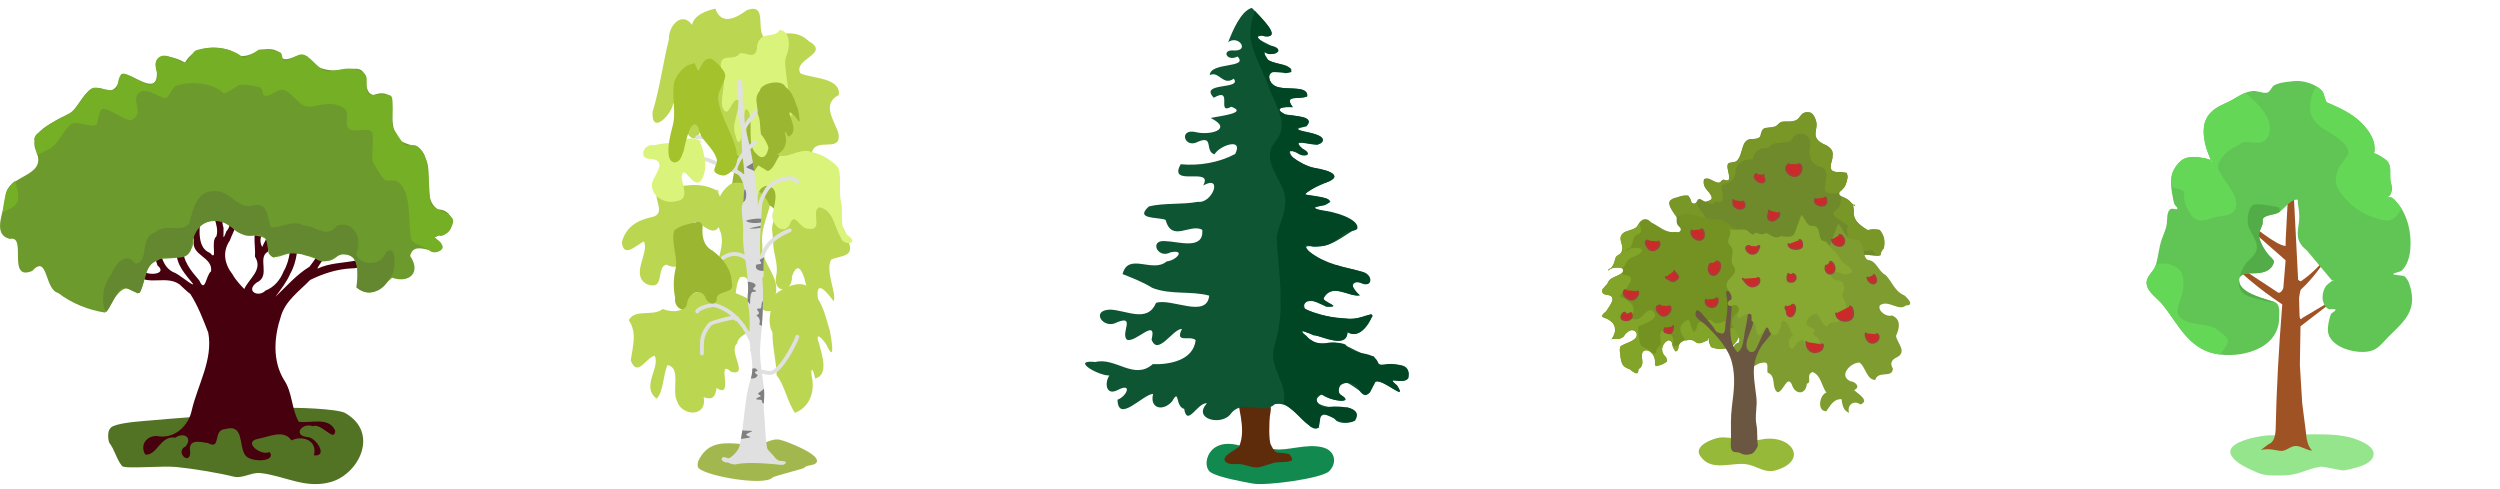 <?xml version="1.0" encoding="UTF-8" standalone="no"?>
<svg
   viewBox="0 0 1544.282 301.939"
   width="1544.282"
   version="1.1"
   id="svg146"
   height="301.939"
   sodipodi:docname="2024-DE-08-solution.svg"
   inkscape:version="1.4 (e7c3feb1, 2024-10-09)"
   xmlns:inkscape="http://www.inkscape.org/namespaces/inkscape"
   xmlns:sodipodi="http://sodipodi.sourceforge.net/DTD/sodipodi-0.dtd"
   xmlns="http://www.w3.org/2000/svg"
   xmlns:svg="http://www.w3.org/2000/svg"
   xmlns:bx="https://boxy-svg.com">
  <sodipodi:namedview
     id="namedview1"
     pagecolor="#ffffff"
     bordercolor="#000000"
     borderopacity="0.25"
     inkscape:showpageshadow="2"
     inkscape:pageopacity="0.0"
     inkscape:pagecheckerboard="0"
     inkscape:deskcolor="#d1d1d1"
     inkscape:zoom="1.0153588"
     inkscape:cx="772.14087"
     inkscape:cy="150.68565"
     inkscape:window-width="2560"
     inkscape:window-height="593"
     inkscape:window-x="0"
     inkscape:window-y="25"
     inkscape:window-maximized="0"
     inkscape:current-layer="svg146" />
  <defs
     id="defs2">
    <bx:grid
       x="0"
       y="0"
       width="10"
       height="10" />
  </defs>
  <g
     transform="translate(-227.027,-863.453)"
     id="g290"
     style="clip-rule:evenodd;fill-rule:evenodd;stroke-linecap:round;stroke-linejoin:round;stroke-miterlimit:1.5">
    <g
       id="g1829"
       transform="translate(66.643,16.661)">
      <g
         transform="matrix(0.889,0,0,0.853,-613.501,-193.426)"
         id="g224">
        <path
           d="m 1437.99,1554.15 c 2.79,-5.59 -20.89,-15.11 -25.47,-16.19 -6.06,-1.42 -11.12,3.63 -17.14,4.05 -3.23,0.22 -6.33,-0.64 -9.52,-0.95 -10.96,-1.1 -21.31,-1.72 -27.85,8.09 -1.7,2.55 -3.23,5.09 -2.62,8.33 1.14,5.96 45.99,14.54 51.86,7.84 0.94,-1.08 21.53,-6.27 22.17,-7.13 1.8,-2.39 7.12,-1.15 8.57,-4.04 z"
           style="fill:#a2b84e"
           id="path222" />
      </g>
      <g
         transform="translate(-822.63,-858.423)"
         id="g228">
        <path
           d="m 1456.72,1770.05 c -6.906,1.381 -13.95,3.032 -20.191,6.389 -3.153,3.375 -1.971,8.844 -1.739,13.113 1.188,7.661 3.232,15.395 1.453,23.159 -1.419,7.314 -2.025,14.819 -0.44,22.159 0.765,4.61 1.068,15.138 8.219,11.909 4.503,-3.914 3.326,-12.516 9.947,-14.439 8.004,-3.029 8.874,7.897 14.396,9.959 5.779,1.873 3.596,-10.025 10.463,-10.041 7.784,1.162 9.229,-7.192 7.321,-12.929 -1.517,-10.044 -8.7,-17.871 -16.543,-23.742 -4.821,-3.525 -10.112,-8.098 -8.713,-14.749 0.025,-3.775 0.978,-9.981 -4.174,-10.787 z"
           style="fill:#9bb631"
           id="path226" />
      </g>
      <g
         transform="matrix(0.83,0,0,1,-604.964,-795.473)"
         id="g232">
        <path
           d="m 1496.64,1783.3 c 1.729,-13.421 17.974,-23.483 30.336,-17.633 10.168,6.233 22.86,12.062 25.934,24.843 6.767,11.061 -6.242,9.417 -12.286,12.178 -4.501,7.457 4.545,21.151 1.841,25.606 -3.884,-4.401 -13.575,-14.824 -11.648,-1.576 2.175,9.853 -5.887,7.28 -7.138,0.014 -0.673,-6.796 -5.8,-28.31 -12.123,-13.865 0.381,11.125 -15.114,10.929 -11.648,-0.839 1.601,-7.323 -2.655,-13.459 -2.367,-20.765 -0.3,-2.654 -0.601,-5.308 -0.901,-7.962 z"
           style="fill:#bbd651"
           id="path230" />
      </g>
      <g
         transform="translate(-858.68,-795.473)"
         id="g236">
        <path
           d="m 1520.89,1823 c 6.424,5.389 8.226,15.656 10.817,23.663 1.061,5.518 3.53,20.842 -2.179,8.491 -2.85,-4.439 -7.509,-8.717 -4.332,0 1.664,6.45 5.902,18.837 -2.676,20.933 -0.567,-4.236 -2.847,-8.847 -2.12,-1.61 2.37,9.331 -1.089,19.27 -10.28,22.82 -4.914,-7.199 -6.23,-16.844 -11.34,-23.213 -0.116,-8.681 -2.718,-17.445 -2.52,-26.205 -4.133,-8.141 -0.034,-15.69 1.199,-23.498 5.324,-4.547 19.3,-11.551 23.431,-1.384 z"
           style="fill:#bbd651"
           id="path234" />
      </g>
      <g
         transform="translate(-850.098,-795.537)"
         id="g240">
        <path
           d="m 1476.16,1844.43 c 3.349,1.185 -10.319,4.414 -10.212,9.901 -6.169,4.795 7.689,20.265 -3.703,17.775 -9.996,-9.222 2.392,17.404 -9.109,9.905 -0.813,5.676 -2.64,7.585 -8.005,5.648 2.412,12.77 -13.935,11.902 -16.591,2.029 -3.14,-6.775 2.813,-20.111 -5.753,-21.911 -2.811,6.666 -2.405,16.342 -6.672,20.818 -9.879,-7.411 2.328,-19.096 -1.201,-26.538 -5.389,1.02 -10.608,13.808 -14.794,2.962 1.077,-8.415 4.147,-17.124 -1.24,-24.88 3.941,-7.408 14.759,-1.988 20.936,-6.917 6.48,2.22 14.307,2.502 14.913,-6.112 5.496,-7.527 15.732,-3.323 22.038,-7.834 6.325,5.233 25.75,7.057 19.159,18.13 -5.816,2.155 4.156,13.704 0.234,7.023 z"
           style="fill:#bbd651"
           id="path238" />
      </g>
      <g
         transform="translate(-858.68,-795.473)"
         id="g244">
        <path
           d="m 1494.58,1769.44 c -3.006,-8.424 -14.976,-16.744 -23.81,-13.74 -9.819,6.577 -11.042,18.259 -7.124,28.608 4.403,9.737 -3.458,19.014 -1.116,28.799 3.18,8.033 2.182,18.157 6.604,25.1 6.328,-6.802 2.553,-17.077 6.99,-24.61 8.439,-3.022 5.754,14.897 12.381,18.81 6.067,4.994 13.617,0.509 9.37,-7.344 3.849,-12.006 -8.977,-19.904 -7.901,-31.56 -1.147,-8.662 2.579,-15.999 4.606,-24.062 z"
           style="fill:#bbd651"
           id="path242" />
      </g>
      <g
         transform="translate(-862.728,-798.183)"
         id="g248">
        <path
           d="m 1497.37,1750.67 c 5.887,-2.299 4.998,-12.458 13.017,-12.049 10.878,-2.203 23.257,1.377 30.483,9.948 2.3,6.647 0.223,13.9 1.662,20.743 2.032,7.143 -1.915,16.908 5.257,21.8 5.907,4.877 -4.302,5.615 -5.352,0.408 -4.162,-6.271 -4.404,-17.233 -13.575,-18.501 -4.889,3.078 3.108,14.616 -6.386,13.262 -5.878,0.207 -8.322,-11.819 -11.773,-2.115 -4.703,7.002 -12.806,-2.612 -9.943,-8.621 0.895,-5.498 4.26,-15.29 -4.37,-15.808 -8.845,2.544 -3.463,13.825 -5.34,20.405 -2.784,3.896 -5.668,-8.096 -5.452,-11.514 0.132,-7.406 0.984,-15.605 5.933,-21.48 1.947,1.173 3.893,2.347 5.84,3.52 z"
           style="fill:#daf37b"
           id="path246" />
      </g>
      <g
         transform="translate(-858.68,-795.473)"
         id="g252">
        <path
           d="m 1446.52,1657.63 c -6.089,-8.653 -14.649,0.406 -14.271,8.944 -3.691,14.857 -5.614,30.119 -10.065,44.773 -0.864,14.534 11.251,2.153 12.638,-4.737 2.172,-4.406 6.852,-7.226 5.098,-0.08 3.293,5.833 0.623,22.085 8.841,21.192 4.745,-3.39 8.485,-26.175 15.24,-13.911 3.603,7.991 1.374,19.791 9.873,24.742 9.993,1.605 4.152,-16.646 7.782,-23.11 9.142,-5.83 13.959,10.837 14.837,18.287 4.658,11.653 15.83,-1.804 24.047,2.73 2.633,-9.944 18.336,0.717 16.47,-11.642 -2.343,-8.184 -10.89,-17.967 0.198,-23.925 1.231,-10.774 -16.336,-10.053 -23.687,-13.293 -5.1,-9.017 19.033,-12.005 5.116,-19.912 -7.81,-7.745 -17.95,-4.526 -26.496,-1.458 -7.152,-3.887 1.905,-22.526 -11.693,-17.745 -6.503,4.899 -15.834,9.786 -19.457,-0.885 -5.739,1.257 -13.21,3.999 -14.47,10.03 z"
           style="fill:#bbd651"
           id="path250" />
      </g>
      <g
         transform="matrix(0.647,0,0,1,-299.659,-953.797)"
         id="g256">
        <path
           d="m 1460.64,1839.67 c 1.141,10.736 4.697,21.061 6.3,31.72 -2.357,5.837 -10.752,-7.657 -9.24,2.69 1.419,4.026 1.996,12.449 -4.563,7.931 -1.162,5.167 -2.44,7.908 -8.005,5.648 0.384,7.095 -4.344,13.178 -11.412,8.231 -9.979,-5.006 -3.654,-18.294 -7.43,-25.682 -6.281,-8.348 -3.881,9.311 -7.87,11.881 2.135,4.911 -3.349,9.523 -4.749,2.741 -5.184,-7.314 3.311,-14.528 2.489,-22.071 -6.473,-3.389 -9.296,13.393 -15.492,3.877 -2.165,-7.836 5.646,-16.773 -1.315,-23.935 -1.945,-10.556 12.839,-3.736 17.874,-9.063 5.683,-1.383 16.486,5.214 16.612,-5.009 4.021,-9.653 15.85,-3.692 21.677,-9.524 9.937,0.567 10.523,10.15 5.762,16.881 -0.36,1.194 -0.626,2.429 -0.639,3.682 z"
           style="fill:#daf37b"
           id="path254" />
      </g>
      <g
         transform="translate(-858.68,-795.473)"
         id="g260">
        <path
           d="m 1485.61,1745.37 c 1.28,-0.25 -0.32,2.08 -0.88,2.63 -0.35,0.35 -0.63,0.73 -0.95,1.11 -0.68,0.77 -2.26,1.3 -2.65,2.2 -0.2,0.47 -0.02,1.06 -0.07,1.55 -0.05,0.47 -0.04,0.82 0.36,1.17 0.69,0.59 1.76,0.46 2.5,0.96 0.73,0.48 2.35,3.36 3.61,1.69 0.64,-0.86 -0.24,-2.63 -0.3,-3.53 -0.09,-1.56 0.39,-2.29 -0.51,-3.6"
           style="fill:none"
           id="path258" />
      </g>
      <g
         transform="translate(-858.68,-795.473)"
         id="g264">
        <path
           d="m 1478.74,1760.29 c 0.45,-2.63 -1.75,-9.52 -4.59,-10.54 -4.48,-1.6 -8.59,-4.26 -12.2,-5.22 -1.69,-0.45 -3.57,-1.46 -5.46,-2.14 -1.55,-0.55 -3.12,-0.91 -4.59,-0.19 -0.76,0.38 -1.35,1.48 -1.92,2.72 -1.04,2.27 -1.79,5.08 -2.27,6.51 -0.21,0.63 -0.89,0.98 -1.53,0.76 -0.63,-0.21 -0.97,-0.89 -0.76,-1.53 0.58,-1.74 1.58,-5.44 2.95,-7.93 0.72,-1.29 1.57,-2.26 2.47,-2.7 2.06,-1.02 4.28,-0.7 6.46,0.08 1.84,0.66 3.64,1.64 5.27,2.08 1.01,0.27 2.08,0.6 3.2,0.98 -0.71,-2.73 -2.17,-6.11 -2.41,-6.76 -1.07,-2.95 -2.27,-4.88 -3.82,-6.1 -2.35,-1.86 -5.44,-2.07 -9.77,-2.07 -0.67,0 -1.21,-0.55 -1.21,-1.22 0,-0.66 0.54,-1.21 1.21,-1.21 5.01,0 8.55,0.45 11.27,2.6 1.84,1.45 3.33,3.68 4.6,7.17 0.29,0.8 2.33,5.61 2.82,8.61 1.48,0.61 3,1.32 4.5,2.11 -0.13,-1.16 -0.16,-2.32 0.04,-2.78 1.07,-2.5 2.64,-4.93 4.48,-7.17 -0.2,-2.29 -0.62,-13.21 -0.69,-15.29 -0.31,-1.11 -0.63,-2.21 -0.96,-3.3 -1.2,-4 -0.77,-8.78 -0.51,-13.21 -0.35,-2.03 -1.06,-6.12 -1.09,-9.04 -0.01,-0.99 0.06,-1.86 0.22,-2.51 0.16,-0.64 0.42,-1.12 0.72,-1.42 0.33,-0.33 0.68,-0.4 0.99,-0.37 0.3,0.02 0.86,0.16 1.13,0.89 0.13,0.33 0.26,1.24 0.35,2.37 0.17,2.3 0.24,5.67 0.24,6.29 0,1.14 -0.06,2.35 -0.14,3.58 0.06,0.29 0.1,0.53 0.13,0.71 0.73,4.4 1.04,8.87 1.23,13.35 1.26,-1.86 2.78,-3.65 3.97,-5.23 3.84,-5.12 7.87,-6.89 13.78,-6.89 0.85,0 3.27,-0.5 4.64,-0.34 1.35,0.17 2.02,0.92 2.02,1.87 0,0.67 -0.55,1.21 -1.22,1.21 -0.46,0 -0.86,-0.26 -1.06,-0.64 -0.29,-0.02 -0.85,-0.05 -1.26,-0.02 -1.22,0.1 -2.54,0.34 -3.12,0.34 -5.07,0 -8.54,1.52 -11.84,5.92 -1.71,2.28 -4.23,4.99 -5.36,7.69 0.83,3.07 1.61,6.19 2.32,9.36 0.97,-0.86 1.96,-1.67 2.94,-2.41 0.54,-0.4 1.3,-0.29 1.7,0.24 0.4,0.54 0.29,1.3 -0.24,1.7 -1.28,0.95 -2.57,2.04 -3.8,3.21 0.34,1.6 0.66,3.21 0.97,4.82 1.96,10.36 3.22,20.98 3.55,31.19 0.26,-1.45 0.48,-3 0.59,-3.39 0.97,-3.23 3.35,-8.04 5.75,-10.44 2.06,-2.05 7.24,-4.78 11.68,-5.34 3.35,-0.42 6.26,0.42 7.56,3.11 0.29,0.6 0.04,1.33 -0.56,1.62 -0.6,0.29 -1.33,0.04 -1.62,-0.56 -0.85,-1.78 -2.88,-2.04 -5.08,-1.76 -3.9,0.48 -8.46,2.84 -10.27,4.65 -2.16,2.16 -4.26,6.51 -5.14,9.42 -0.18,0.62 -2.07,24.57 -1.27,32.81 2.17,-8.69 9.88,-13.81 17.67,-17.15 0.62,-0.26 1.33,0.02 1.59,0.64 0.27,0.61 -0.02,1.32 -0.63,1.59 -7.11,3.04 -14.3,7.57 -16.28,15.51 -0.46,1.83 -0.33,9.51 -0.3,11.11 0.01,0.07 0.02,0.14 0.02,0.2 0,0.39 -0.07,0.58 -0.07,0.6 -0.18,0.52 -0.53,0.7 -0.79,0.77 0.04,0.51 0.08,1.02 0.11,1.53 0.9,12.58 -0.04,26.18 -1.28,38.64 -0.56,5.59 -0.06,11.13 0.65,16.64 0.97,0.08 1.94,0.32 2.9,0.52 1.08,0.24 2.15,0.45 3.22,0.13 1.59,-0.48 3.34,-2.15 5.1,-4.29 4.44,-5.39 8.74,-13.87 9.79,-17.03 0.21,-0.64 0.9,-0.98 1.54,-0.77 0.63,0.21 0.97,0.9 0.76,1.53 -1.1,3.31 -5.58,12.17 -10.22,17.81 -2.14,2.59 -4.35,4.49 -6.27,5.07 -1.48,0.45 -2.95,0.24 -4.43,-0.08 -0.69,-0.15 -1.37,-0.33 -2.05,-0.43 0.44,3.27 0.92,6.54 1.25,9.8 0.46,4.64 -0.52,9.44 0,14.08 0.79,7.17 0.62,14.96 1.91,22.01 0.08,0.43 0.39,0.88 0.76,1.36 0.74,0.95 1.78,1.93 2.64,2.84 0.67,0.7 1.24,1.37 1.58,1.95 0.26,0.45 1.86,1.59 2.55,1.72 0.49,0.1 1.1,0.15 1.44,0.18 -0.09,-0.14 2.8,0.36 2.73,0.68 -0.09,0.46 -0.42,1.02 -1.46,1.54 -0.42,0.21 -1.29,0.28 -2.35,0.12 -1.66,-0.25 -19.54,-2.14 -26.73,-0.35 -1.97,0.5 -3.73,-0.27 -5.42,-1.1 -1.28,0.15 -2.46,-0.19 -3.41,-1.14 -0.69,-0.69 -0.4,-1.31 -0.22,-1.6 0.15,-0.23 0.5,-0.61 1.18,-0.59 0.5,0.02 2.18,0.58 2.79,0.81 0.46,-0.15 0.93,-0.4 1.41,-0.7 2.46,-1.55 4.88,-4.66 5.41,-6.75 3.14,-12.58 2.78,-29.17 7.07,-42.05 1.63,-4.89 0.66,-11.24 -0.08,-16.5 -0.02,-0.02 -0.04,-0.03 -0.06,-0.05 -0.53,-0.41 -0.62,-1.17 -0.21,-1.7 0.01,-0.01 0.02,-0.02 0.03,-0.03 -0.02,-0.14 -0.04,-0.27 -0.05,-0.4 -0.16,-1.23 -0.26,-2.46 -0.32,-3.68 -0.5,-1.07 -1.1,-2.12 -1.51,-3.03 -1.57,-3.52 -3.87,-6.99 -6.67,-9.98 -0.02,0 -0.03,0 -0.04,0 -0.62,0.13 -1.23,-0.24 -1.41,-0.83 -0.53,-0.01 -1.15,0.04 -1.8,0.18 -1.25,0.25 -11.45,2.38 -12.37,3.53 -5.13,6.41 -4.54,9.59 -4.54,17.18 0,0.67 -0.54,1.21 -1.21,1.21 -0.67,0 -1.21,-0.54 -1.21,-1.21 0,-8.28 -0.52,-11.7 5.07,-18.69 1.29,-1.62 12.01,-4.04 13.77,-4.4 0.15,-0.03 0.29,-0.06 0.44,-0.08 -3.12,-2.56 -6.64,-4.51 -10.35,-5.44 -0.57,-0.14 -1.52,-0.02 -2.61,0.2 -1.86,0.37 -4.05,1.1 -5.55,1.86 -0.38,0.2 -0.71,0.4 -0.98,0.59 -0.1,0.08 -0.21,0.19 -0.27,0.25 -0.11,0.55 -0.6,0.98 -1.19,0.98 -0.67,0 -1.21,-0.54 -1.21,-1.21 0,-0.38 0.12,-0.8 0.44,-1.21 0.37,-0.49 1.12,-1.04 2.11,-1.55 1.95,-1 4.95,-1.94 7.19,-2.26 1.1,-0.16 2.04,-0.15 2.65,0 4.95,1.24 9.61,4.15 13.51,7.91 0.78,0.27 1.1,0.75 1.19,1.21 2.6,2.74 4.8,5.86 6.44,9.08 0.03,-5.59 0.29,-11.15 -0.84,-16.79 -0.6,-2.99 -0.36,-6.14 -0.09,-9.29 0.26,-2.94 -1.03,-15.12 -1.62,-18.77 -1.22,-1.06 -2.63,-1.85 -4.18,-2.27 -2.74,-0.73 -5.91,-0.25 -9.23,1.96 -0.55,0.37 -1.3,0.22 -1.68,-0.34 -0.37,-0.55 -0.22,-1.31 0.34,-1.68 4.02,-2.68 7.87,-3.17 11.19,-2.28 1.07,0.29 2.08,0.72 3.03,1.28 -1.15,-7.39 -0.99,-9.26 -0.87,-16.26 0.06,-3.17 -1.67,-12.57 -0.41,-14.96 0.94,-1.79 0.35,-4.35 1.01,-8.13 z m -4.23,-13.14 c 1.5,0.88 2.96,1.84 4.31,2.89 -0.13,-3.07 -0.4,-6.05 -0.78,-8.75 -0.07,-0.48 -0.14,-0.96 -0.2,-1.44 -1.04,1.49 -1.94,3.04 -2.62,4.63 -0.29,0.68 -0.49,1.67 -0.71,2.67 z"
           style="fill:#e0e0e0"
           id="path262" />
      </g>
      <g
         transform="translate(-858.68,-795.473)"
         id="g268">
        <path
           d="m 1485,1747.89 c -0.41,-0.21 -0.81,-0.4 -1.22,-0.59 -0.85,-0.38 -1.75,-0.67 -2.6,-1.07 -0.36,-0.17 -0.64,-0.47 -0.99,-0.63 -0.11,-0.05 -0.44,0.09 -0.36,0 0.35,-0.42 0.89,-0.61 1.35,-0.9 1.38,-0.9 2.16,-1.27 3.01,-1.88 0.29,1.68 0.56,3.37 0.81,5.07 z m -4.92,30.99 c -1.3,-0.81 9.09,-2.23 9.14,-1.3 -0.05,0.7 -0.09,1.42 -0.13,2.15 -2.64,0.49 -6.75,0.56 -9.01,-0.85 z m -1.29,-19.7 c 0.22,0.07 0.41,0.15 0.52,0.23 0.18,0.14 0.29,0.38 0.37,0.6 0.28,0.79 0.39,2 0.37,2.81 -0.05,1.54 -0.47,3.63 -1.9,4.33 0.32,-1.68 0.07,-3.89 0.59,-6.86 0.05,-0.31 0.07,-0.69 0.05,-1.11 z m 3.38,24.26 c -1.05,-0.11 6.8,-1.73 6.8,-1.73 -0.02,0.42 -0.04,0.84 -0.06,1.26 -0.03,0 -0.06,0.01 -0.09,0.02 -1.61,0.39 -5,0.62 -6.65,0.45 z m 8.58,26.2 c -1.8,-0.03 -4.69,-0.3 -4.79,-2.57 -0.02,-0.36 0.04,-0.73 0.12,-1.1 0.11,-0.52 2.88,-0.46 3.11,-0.87 0.46,-0.81 -1.44,-1.95 -0.57,-2.51 0.52,-0.34 1.07,-0.62 1.59,-0.96 0.19,-0.12 0.62,-0.35 0.87,-0.51 0,0 0,0.01 0,0.01 -0.33,1.3 -0.36,5.58 -0.33,8.51 z m -1.06,33.92 c -0.57,-0.41 -1.94,-0.75 -1.59,-1.34 0.78,-1.3 0.2,-3.85 -1.54,-4.8 -0.89,-0.48 1.32,-0.89 1.34,-1.74 0.02,-1.25 -1.58,-1.69 -1.03,-2.61 0.35,-0.59 1.87,0.16 2.17,-0.44 0.73,-1.46 0.09,-2.85 0.99,-4.08 0.12,-0.17 0.24,-0.32 0.36,-0.45 -0.05,5.15 -0.32,10.35 -0.7,15.46 z m 1.22,47.87 c -0.2,-0.02 -0.4,-0.07 -0.57,-0.14 -0.97,-0.41 -0.11,-1.57 -1.12,-1.98 -0.56,-0.23 -2.83,-0.01 -3.05,-0.57 -0.15,-0.36 1.49,-1.17 1.64,-1.2 3.17,-0.7 -1.1,-1.45 -0.45,-2.24 0.68,-0.8 2.54,-1.72 3.2,-2.54 0.14,-0.17 0.26,-0.35 0.38,-0.54 0.02,0.22 0.05,0.44 0.07,0.66 0.28,2.82 0.03,5.69 -0.1,8.55 z m -13.29,16.64 c 0.76,0.32 5.85,0.25 6.15,0.42 0.42,0.24 -4.05,1.63 -3.77,2.26 0.46,1.01 3.15,1.32 2.52,1.64 -0.82,0.42 -4.81,0.78 -5.74,1.05 0.32,-1.74 0.59,-3.54 0.84,-5.37 z m 6.15,-38.05 c 0.88,-0.31 1.79,-0.45 2.4,0.15 0.31,0.32 0.62,0.66 0.86,1.04 0.17,0.26 -1.75,0.62 -1.68,0.92 0.39,1.69 2.52,1.59 1.54,2.21 -0.32,0.2 -0.44,1.95 -4.05,1.72 -0.06,-0.01 0.03,-0.11 0.05,-0.17 0.6,-1.8 0.85,-3.8 0.88,-5.87 z m -2.79,-53.76 c 1.06,0.1 2.12,0.29 3.07,0.65 0.74,0.28 1.49,0.66 1.75,1.48 0.25,0.81 -1.29,1.5 -1.55,2.29 -0.2,0.62 1.99,0.76 1.8,1.42 -0.24,0.83 -2.11,-0.06 -2.66,0.89 -1.07,1.84 -0.98,5.6 -0.98,7.25 l -1.49,-1.77 c -0.13,-2.2 0.04,-4.47 0.24,-6.73 0.09,-1 0,-3.06 -0.18,-5.48 z"
           style="fill:#808080"
           id="path266" />
      </g>
      <g
         transform="translate(-858.575,-805.267)"
         id="g272">
        <path
           d="m 1461.55,1768.66 c 3.225,6.27 6.107,15.776 2.046,22.585 -5.66,11.161 -16.232,-11.089 -17.407,2.567 -1.003,3.548 3.878,19.943 -2.039,11.802 -1.792,6.845 -4.482,14.426 -13.652,9.894 -6.517,1.874 -0.455,16.302 -11.818,12.17 -10.78,-5.672 1.656,-19.439 -1.99,-26.498 -4.476,2.006 -12.375,10.797 -13.625,0.598 2.454,-9.688 9.864,-13.797 18.607,-15.639 11.713,-2.556 -5.453,-17.619 8.711,-17.48 10.833,-1.807 20.824,-4.619 31.236,1.025 3.041,1.363 2.99,2.429 -0.069,-1.025 z"
           style="fill:#bbd651"
           id="path270" />
      </g>
      <g
         transform="translate(-858.68,-795.473)"
         id="g276">
        <path
           d="m 1451.27,1729.41 c 2.954,7.362 5.349,16.3 1.315,23.701 -4.84,7.785 -11.246,-10.788 -12.452,-1.787 0.16,5.491 5.335,14.323 -3.498,15.218 -7.074,2.014 -16.438,-3.581 -14.656,-11.692 1.581,-4.98 9.473,-13.155 -0.585,-14.414 -8.707,0.489 -4.877,-10.042 1.958,-8.437 6.371,-1.875 13.29,-0.87 19.469,-3.647 3.065,-1.742 10.411,0.639 9.956,2.176 -0.502,-0.373 -1.004,-0.746 -1.505,-1.118 z"
           style="fill:#daf37b"
           id="path274" />
      </g>
      <g
         transform="translate(-858.68,-795.473)"
         id="g280">
        <path
           d="m 1447.9,1680.81 c 1.73,0.47 -3.48,1.13 -4.92,2.21 -3.28,2.46 -6.94,6.84 -7.64,11 -1.26,7.57 1.35,17.52 -0.61,25.34 -1.38,5.52 -3.63,13.58 -2.44,19.54 0.95,4.74 5.67,4.9 7.63,0.31 0.56,-1.31 1.08,-2.63 1.53,-3.97 0.32,-0.97 3.35,-18.74 7.63,-15.88 1.93,1.28 2.12,5.47 3.36,7.33 2.79,4.18 8.72,9.44 9.47,14.66 0.31,2.2 -2.15,4.83 -1.53,6.71 0.59,1.77 5.15,3.07 6.72,2.45 4.88,-1.96 7.92,-6.57 7.33,-11.91 -1.32,-11.88 -9.67,-22.31 -11.6,-33.9 -1.05,-6.28 3.56,-9.91 4.27,-15.57 0.32,-2.57 -5.15,-8.32 -7.33,-9.77 -5.92,-3.95 -8.53,6.72 -9.46,6.72 z"
           style="fill:#a3c22c"
           id="path278" />
      </g>
      <g
         transform="matrix(0.691,0,0,0.7,-414.934,-255.262)"
         id="g284">
        <path
           d="m 1456.72,1770.05 c -7.227,1.792 -15.539,2.789 -21.38,7.63 -3.291,11.649 3.903,23.29 0.904,35.032 -1.758,8.15 -1.794,16.495 -0.098,24.655 -1.482,7.177 7.527,15.057 10.597,5.349 0.207,-8.086 11.159,-15.44 16.067,-6.661 1.704,6.503 10.534,9.805 10.662,0.588 2.971,-6.838 15.975,-2.499 13.248,-12.958 -0.305,-11.741 -7.953,-21.5 -17.113,-28.099 -8.319,-4.283 -9.705,-12.888 -8.886,-21.391 -0.276,-2.073 -1.838,-3.938 -4.001,-4.145 z"
           style="fill:#9bb631"
           id="path282" />
      </g>
      <g
         transform="matrix(0.691,0,0,0.571,-405.161,-140.257)"
         id="g288">
        <path
           d="m 1520.89,1823 c 6.424,5.389 8.226,15.656 10.817,23.663 0.709,3.987 3.54,19.978 -1.038,10.137 -2.536,-4.186 -8.988,-11.465 -5.472,-1.642 1.458,6.794 5.848,16.821 -1.897,21.371 -2.106,-2.493 -3.043,-10.42 -2.899,-2.049 2.37,9.331 -1.089,19.27 -10.28,22.82 -4.914,-7.199 -6.23,-16.844 -11.34,-23.213 -1.209,-7.395 -0.205,-15.245 -3.077,-22.586 0.544,-8.459 -3.887,-16.909 2.078,-24.72 0.273,-7.804 18.913,-13.281 22.82,-4.32 l 0.249,0.463 z"
           style="fill:#9bb631"
           id="path286" />
      </g>
    </g>
  </g>
  <g
     transform="matrix(0.899, 0, 0, 0.899, -635.279, -1772.946)"
     id="g-1"
     style="clip-rule:evenodd;fill-rule:evenodd;stroke-linecap:round;stroke-linejoin:round;stroke-miterlimit:1.5">
    <path
       d="m 781.611,2276.13 c 0,0 -2.666,-8.86 2.809,-11.21 6.302,-2.7 20.849,-3.45 27.859,-4.09 31.988,-2.91 57.281,-3.62 89.021,-8.15 6.611,-0.95 37.551,0.39 42.463,3.2 23.652,13.52 9.692,41.6 -9.383,47.32 -17.576,5.27 -32.024,-4.16 -48.718,-6.02 -6.372,-0.7 -12.201,4.02 -18.645,2.41 -10.484,-2.62 -28.111,-5.47 -39.141,-6.57 -9.748,-0.98 -35.654,1.49 -37.384,-0.68 -3.937,-4.92 -4.815,-10.78 -8.881,-16.21 z"
       style="fill:#527324"
       id="path-1" />
    <path
       d="m 829.941,2167.48 c -8.845,-6.141 -20.307,0.642 -28.37,-5.424 -6.758,-4.876 -13.958,-11.678 -13.467,-20.77 -1.667,-2.211 -6.626,-8.348 -0.007,-7.456 7.884,5.721 3.981,19.304 15.179,23.3 3.135,5.022 19.452,3.901 11.569,-2.64 -2.324,-8.36 -7.302,-16.056 -8.445,-24.66 2.733,-7.654 6.946,0.902 6.038,5.25 5.018,7.609 4.131,19.293 12.946,23.896 4.187,1.202 13.601,9.906 14.02,8.351 -5.296,-6.651 -11.971,-13.343 -11.351,-22.573 -0.805,-7.639 -0.605,-15.36 -1.465,-22.982 -1.707,-5.547 6.724,-10.251 6.363,-2.741 -3.036,6.777 0.191,15.182 -0.353,22.651 -0.882,9.446 5.29,16.499 11.006,23.188 4.131,9.259 4.484,-3.62 8.097,-6.356 1.156,-10.215 -13.825,-10.471 -11.847,-21.361 -1.724,-4.146 -2.62,-21.654 4.449,-14.994 -0.629,7.778 -2.201,20.419 6.699,23.796 5.61,6.611 -0.004,-8.146 4.329,-11.424 2.509,-8.043 -4.986,-16.105 -1.79,-23.437 6.808,0.532 4.744,12.087 6.694,17.547 0.186,5.187 -0.95,10.195 1.984,2.361 5.114,-4.728 0.043,-16.436 6.768,-17.353 4.669,7.059 -1.846,16.642 -4.469,23.828 -5.274,7.72 -3.581,16.136 1.875,23.135 1.942,3.715 6.252,8.231 8.092,10.104 3.465,-7.534 13.054,-13.169 7.349,-22.284 0.7,-8.204 -3.155,-19.022 4.971,-24.645 4.526,-8.624 -13.474,-15.556 -6.094,-21.489 5.386,4.844 11.991,12.101 11.012,20.419 -0.945,6.985 -9.137,11.029 -4.914,19.155 2.121,-4.707 8.373,-17.741 14.154,-12.79 -2.016,5.932 -9.034,9.102 -10.176,15.94 -7.778,4.091 2.284,16.804 -7.852,21.292 -7.797,5.869 1.302,10.478 6.111,5.483 5.971,-2.325 10.13,-7.272 12.459,-13.196 4.768,-8.131 4.561,-16.987 5.545,-26.062 -2.161,-6.807 6.14,-19.095 12.086,-12.092 -2.043,4.036 -9.355,3.982 -7.229,11.229 -0.755,9.882 -0.811,19.56 -5.789,28.426 -2.537,5.883 -6.533,10.914 -10.303,16.03 7.616,-7.176 14.474,-15.26 23.478,-20.75 6.352,-8.063 12.919,-18.542 8.636,-29.135 -0.817,-3.238 -8.593,-9.957 -0.913,-9.515 7.723,6.242 8.681,18.418 4.966,27.17 -0.908,3.995 -8.111,12.519 -7.051,12.755 8.084,-3.882 17.602,-3.79 26.336,-5.506 8.691,-4.167 9.726,-15.779 14.961,-23.009 7.561,-4.784 3.504,8.372 -0.406,10.629 -2.808,8.153 -7.366,18.012 -17.607,17.755 -10.241,0.495 -19.546,3.601 -28.473,7.955 -7.472,7.748 -17.095,14.305 -20.155,25.204 -4.638,13.972 -5.798,30.119 2.042,43.23 6.054,8.742 5.201,20.187 10.297,29.035 8.206,1.167 20.967,-3.753 25.069,6.27 -0.534,8.213 -9.598,-5.803 -15.499,-3.228 -6.914,-2.791 -14.125,6.146 -3.825,7.416 6.351,0.054 14.687,13.807 4.677,12.576 2.596,-10.311 -7.825,-13.938 -15.484,-10.263 -5.16,-7.82 -15.448,-2.398 -22.7,-1.123 -11.21,2.009 1.899,12.117 7.754,9.082 5.062,7.194 -14.092,7.357 -17.019,1.807 -4.166,-6.383 -0.633,-21.219 -13.3,-17.556 -9.148,0.253 -2.585,14.803 -12.08,9.61 -5.959,-0.974 -14.038,-3.001 -12.129,6.509 -0.488,9.355 -10.837,-0.652 -3.146,-4.26 5.022,-6.342 -1.734,-9.88 -7.124,-5.902 -10.173,-1.975 -12.512,12.453 -20.624,11.59 -4.374,-7.162 1.868,-14.314 9.995,-12.451 11.115,0.891 19.836,-7.729 21.952,-18.16 4.12,-17.54 14.692,-34.613 11.305,-53.167 -3.528,-9.026 -7.019,-18.321 -12.289,-26.52 -2.814,-2.115 -5.135,-4.58 -7.516,-6.7 z m 22.67,-54.11 -0.016,-0.61 z"
       style="fill:#47000d"
       id="path-2" />
    <path
       d="m 1008.1,2133.88 c 12.143,0.284 12.415,-17.624 -0.539,-17.874 -11.244,-7.347 -2.936,-24.764 -8.788,-35.787 -3.257,-12.109 -19.47,-5.158 -21.494,-19.412 -3.148,-9.769 4.256,-29.547 -14.183,-23.416 -9.024,-2.178 -0.074,-19.425 -13.905,-17.965 -11.715,1.433 -23.749,3.299 -31.277,-8.361 -7.352,-4.507 -16.623,8.405 -19.847,-3.338 -12.671,-7.477 -22.286,10.392 -33.047,-0.909 -11.326,-3.961 -25.358,-2.508 -31.259,8.353 -7.235,-4.515 -24.25,-8.642 -19.349,6.231 0.961,18.089 -16.324,0.739 -24.45,1.809 -1.928,7.502 -4.962,14.566 -14.258,9.561 -13.389,-1.81 -14.395,18.327 -27.31,20.297 -8.787,4.911 -22.721,11.271 -16.631,23.617 7.029,17.317 -19.672,15.125 -21.352,29.838 0.12,9.313 -10.306,26.687 3.138,29.773 11.861,-2.743 -2.422,29.328 15.212,22.015 10.991,-12.075 8.341,12.816 17.877,15.119 9.14,7.126 20.777,11.726 32.2,13.501 5.675,-7.198 11.543,-24.089 22.262,-13.07 7.05,-5.777 3.101,-21.343 16.175,-23.971 10.142,-0.094 23.351,-0.591 22.275,-14.38 2.253,-12.659 19.224,-15.043 27.405,-6.523 6.73,9.456 28.223,-1.217 24.057,16.993 5.799,8.142 16.064,-5.37 24.362,1.359 9.376,1.958 16.166,8.528 24.241,-0.28 16.277,-2.894 11.544,15.415 13.201,23.429 9.778,7.231 16.726,-1.739 23.174,-7.539 12.065,4.137 20.166,-3.699 12.484,-14.944 3.089,-13.784 23.481,5.698 21.185,-8.781 -1.278,-1.544 -2.951,-2.678 -4.489,-3.934"
       style="fill:#6c9a2c"
       id="path-3" />
    <path
       d="m 779.602,2186.62 c -3.956,-6.7 -2.223,-18.801 3.383,-25.503 2.448,-7.09 9.968,-16.768 16.709,-7.804 9.965,-1.142 2.341,-18.368 13.648,-21.467 6.576,-6.827 17.73,1.014 23.64,-6.504 2.075,-9.424 4.967,-22.622 17.519,-21.865 10.567,-0.555 15.286,13.054 26.053,9.819 10.611,-2.468 9.727,8.666 12.069,14.874 7.698,1.051 14.622,-5.477 22.752,-1.131 8.729,0.334 15.456,9.407 22.643,0.316 11.897,-4.45 17.986,9.434 13.295,18.978 1.43,8.454 17.768,9.037 20.284,-0.517 8.064,-8.146 7.579,14.409 2.494,17.724 -4.272,9.024 -14.227,12.738 -22.604,6.12 1.093,-8.834 3.637,-23.339 -10.024,-22.789 -7.061,2.256 -12.245,8.555 -19.022,1.942 -9.477,-2.599 -18.805,-4.364 -27.636,0.347 -7.432,-2.39 -0.754,-18.199 -12.904,-15.549 -10.83,3.434 -15.768,-8.498 -25.7,-9.689 -12.238,-2.048 -17.813,10.501 -18.622,20.545 -4.371,8.951 -15.839,1.345 -22.4,6.541 -10.464,3.567 -8.321,15.294 -12.502,22.421 -5.388,0.576 -11.207,-8.258 -15.297,0.318 -3.028,4.021 -4.444,9.074 -7.778,12.872 z m -46.893,-123.05 c -0.225,6.033 -5.496,6.348 0,0 z"
       style="fill:#63882f"
       id="path-4" />
    <path
       d="m 991.734,2159.64 c -0.027,-0.02 -0.052,-0.05 -0.074,-0.07 l 0.094,-0.04 c -0.006,0.04 -0.013,0.07 -0.02,0.11 z m 11.116,-14.55 c -3.82,-3.6 -12.697,-5.2 -13.545,-8.59 -2.602,-10.41 0.701,-32.81 -9.418,-39.56 -2.728,-1.82 -5.703,-0.02 -8.477,-0.94 -1.472,-0.49 -8.677,-12.04 -8.947,-13.66 -0.487,-2.92 1.576,-17.73 -0.471,-19.78 -3.108,-3.11 -12.832,0.83 -15.54,-1.88 -3.982,-3.98 1.951,-11.74 -4.709,-15.07 -11.231,-5.61 -20.056,2.22 -26.372,-0.94 -4.061,-2.03 -7.957,-7.98 -12.714,-10.36 -5.053,-2.53 -10.548,5.32 -14.599,3.3 -1.412,-0.71 -0.673,-4.34 -2.355,-5.19 -1.932,-0.96 -13.734,-3.21 -15.54,-1.41 -0.389,0.39 -9.113,5.96 -9.889,5.18 -7.274,-7.27 -22.596,-8.48 -32.493,-5.18 -2.003,0.67 -5.184,7.07 -6.122,8.01 -2.732,2.73 -14.298,-8.31 -19.779,-2.83 -5.323,5.33 4.28,13.87 -4.709,18.37 -3.44,1.72 -17.709,-10.08 -20.72,-7.07 -2.458,2.46 -2.407,9 -3.297,9.89 -3.468,3.47 -13.182,-2.82 -17.424,0 -5.766,3.85 -8.567,13.71 -15.069,16.96 -2.573,1.28 -5.5,2.82 -8.45,4.51 -1.056,-5.55 -3.177,-11.67 -0.643,-14.2 5.527,-5.53 15.437,-11.01 22.604,-14.6 6.502,-3.25 9.304,-13.11 15.07,-16.95 4.241,-2.83 13.955,3.47 17.424,0 0.889,-0.89 0.838,-7.43 3.296,-9.89 3.012,-3.01 17.281,8.78 20.721,7.06 8.988,-4.49 -0.614,-13.04 4.709,-18.36 5.48,-5.48 17.047,5.56 19.778,2.82 0.938,-0.93 4.12,-7.34 6.122,-8 9.898,-3.3 25.22,-2.1 32.493,5.18 0.777,0.77 9.501,-4.79 9.89,-5.18 1.806,-1.81 13.608,0.44 15.54,1.41 1.681,0.84 0.943,4.48 2.355,5.18 4.051,2.03 9.545,-5.82 14.598,-3.3 4.758,2.38 8.653,8.33 12.715,10.36 6.315,3.16 15.14,-4.67 26.371,0.95 6.66,3.33 0.727,11.08 4.709,15.06 2.708,2.71 12.432,-1.22 15.54,1.89 2.048,2.05 -0.016,16.85 0.471,19.78 0.27,1.62 7.476,13.16 8.948,13.65 2.774,0.93 5.748,-0.87 8.476,0.95 10.122,6.74 6.812,29.14 9.422,39.55 1,4.02 13.3,5.53 15.07,10.83 1.28,3.85 -5.73,13.07 -9.79,10.84 l -2.93,1.41 c 1.15,1.15 9.72,6.2 3.3,9.42 -2.2,1.09 -4.01,0.96 -5.62,0.38 z m -285.584,-48.74 c 0.932,5.09 3.02,11.2 1.262,14.72 -1.57,3.14 -5.952,5.03 -10.117,7.04 1.072,-7.07 1.387,-14.74 6.675,-20.02 0.626,-0.63 1.365,-1.2 2.18,-1.74 z"
       style="fill:#75af25"
       id="path-5" />
  </g>
  <g
     transform="matrix(1, 0, 0, 1, 267.818, -848.536)"
     id="g-2"
     style="clip-rule:evenodd;fill-rule:evenodd;stroke-linecap:round;stroke-linejoin:round;stroke-miterlimit:1.5">
    <path
       d="m 519.341,1125.98 c 7.906,1.29 20.176,-3.75 30.072,-1.05 7.83,2.14 8.698,9.79 3.824,14.66 -4.505,4.51 -39.031,9.18 -47.169,7.65 -5.578,-1.04 -21.233,-3.74 -26.134,-7.01 -5.915,-3.94 -1.706,-23.09 19.76,-15.93 z"
       style="fill:#11894f"
       id="path-6" />
    <g
       transform="matrix(0.799,0,0,0.799,216.605,-508.043)"
       id="g-3">
      <path
         d="m 374.242,2009.99 c 3.338,1.79 1.569,6.47 1.211,9.69 -0.447,4.02 -1.036,18.39 0.796,22.05 4.33,8.66 4.415,4.81 13.779,7.15 1.111,0.28 3.15,3.39 2.527,4.63 -1.017,2.04 -11.708,1.38 -13.9,2.11 -2.998,1 -6.05,1.79 -9.201,2.83 -6.001,2.01 -9.851,-0.49 -15.23,-1.57 -4.379,-0.87 -9.941,1.01 -13.058,-2.1 -4.316,-4.32 9.783,-9.85 10.631,-11.97 5.78,-14.45 -1.785,-29.9 -1.785,-44.48 z"
         style="fill:#5f2c0b"
         id="path-7" />
    </g>
    <g
       transform="matrix(0.799,0,0,0.799,216.605,-508.043)"
       id="g-4">
      <path
         d="m 361.448,1703.94 c 4.981,4.748 25.99,25.491 8.292,21.481 -12.573,0.971 10.636,7.9 12.519,11.775 -5.131,7.204 -16.168,-5.645 -8.117,7.032 3.42,2.701 27.923,6.128 13.428,10.335 -9.692,-6.119 -18.028,3.107 -8.133,9.665 6.448,4.1 26.236,-1.139 24.874,8.105 -6.408,2.804 -18.482,-1.502 -11.123,8.376 -5.396,-0.154 -16.898,-0.17 -5.721,5.655 6.073,0.568 26.468,2.786 14.183,9.688 -15.441,3.234 15.895,3.094 14.869,10.537 -2.473,8.421 -27.327,-4.905 -15.879,6.176 11.464,8.187 -4.759,4.065 -9.536,0.817 -1.893,9.066 19.499,14.952 28.763,16.395 17.325,6.761 -13.427,10.889 -16.747,17.962 -3.24,0.815 18.144,1.141 19.108,6.017 -5.436,4.59 -20.927,3.405 -4.595,6.971 9.191,2.436 17.361,12.468 25.498,13.102 -10.801,5.949 -19.83,15.252 -33.902,14.58 -17.216,-3.583 9.673,14.02 18.419,14.339 7.327,2.958 30.919,4.408 23.596,14.411 -10.781,-3.974 -16.546,0.833 -6.223,8.798 -8.187,1.691 -22.414,-10.407 -28.264,2.998 4.259,3.442 13.491,6.319 1.95,5.753 -4.199,-4.965 -20.851,-7.311 -15.815,2.179 16.001,5.929 34.796,10.748 51.135,3.493 1.694,3.39 -8.881,20.838 -18.55,14.008 -1.284,14.001 -22.408,2.107 -30.913,0.565 -12.302,-6.175 7.755,13.245 14.598,7.918 14.072,-3.183 24.145,10.027 36.884,10.271 1.745,15.534 28.975,-3.254 26.645,16.674 -3.887,5.972 -19.394,-2.59 -8.795,5.986 9.433,16.406 -19.088,-16.172 -20.052,2.903 -3.946,13.639 -24.155,-20.544 -25.294,3.073 15.785,9.153 -8.544,5.349 -13.104,0.711 -13.689,9.082 12.869,11.577 19.872,10.04 16.013,4.037 2.152,16.606 -8.591,10.389 -6.455,-8.73 -15.685,-5.332 -13.098,5.424 -14.126,1.057 -18.615,-21.138 -34.381,-18.207 -9.782,9.137 -25.195,-5.33 -34.59,8.206 -7.664,8.503 -29.023,3.077 -17.813,-8.903 -7.269,-0.936 -15.259,18.819 -17.619,4.316 -7.193,-1.779 -3.282,-16.484 -9.357,-5.776 -6.903,7.891 -17.531,5.749 -14.692,-5.817 -7.933,0.327 -27.025,23.148 -27.505,4.491 7.096,-2.499 11.771,-13.467 0.414,-7.607 -9.533,5.151 -10.519,-5.588 -6.7,-11.117 -8.599,0.289 -30.444,-12.522 -10.781,-10.42 15.532,-3.877 29.903,14.43 44.318,1.67 13.134,0.449 31.43,-2.961 33.173,-18.59 -4.39,-3.985 -16.312,2.949 -10.636,-8.578 -6.713,-0.587 -18.642,21.398 -23.452,8.173 4.448,-17.702 -12.663,3.114 -19.135,0.035 -4.908,-5.276 6.853,-19.008 -7.271,-13.527 -10.871,6.398 -21.402,-9.548 -5.269,-9.687 12.736,0.731 28.669,10.345 35.141,-5.216 11.991,-3.862 39.204,12.412 41.118,-5.569 -14.01,-3.875 -29.946,-0.422 -44.043,-6.04 -7.526,-4.647 -15.468,-7.663 -22.957,-10.631 4.419,-17.173 23.329,-0.41 34.138,-9.834 7.162,-0.534 15.23,-9.486 2.967,-6.998 -10.089,5.498 -16.97,-10.07 -3.801,-8.637 9.658,0.175 29.734,7.303 28.303,-8.791 -9.742,-5.084 -23.435,10.033 -28.372,-7.67 -5.978,-2.358 -24.336,-0.127 -12.835,-10.406 12.257,-2.896 25.33,-1.196 37.858,-3.544 11.152,1.56 19.685,-21.36 4.078,-12.649 8.352,-15.039 -27.705,1.876 -17.392,-16.396 14.263,1.325 29.231,-1.135 42.114,-7.909 6.726,-13.229 -12.203,-6.505 -15.973,0.245 -7.885,-2.251 -0.134,-15.167 -12.845,-9.705 -10.444,5.679 -15.122,-10.374 -1.864,-7.521 10.672,2.795 29.679,-1.885 11.792,-10.844 5.497,-1.471 29.659,-3.73 15.855,-8.731 -11.919,6.755 2.023,-15.812 -13.518,-6.954 -11.692,-12.314 22.369,-6.002 15.425,-14.727 -8.254,5.954 -11.485,-6.345 -18.492,-2.757 0.405,-10.322 30.325,-5.076 21.481,-14.386 -8.687,4.455 -12.97,-5.914 -2.271,-4.629 11.489,0.131 3.077,-12.142 -4.993,-6.505 3.383,-8.6 9.679,-23.897 18.202,-26.46 z"
         style="fill:#0e5533"
         id="path-8" />
    </g>
    <g
       transform="matrix(0.799,0,0,0.799,216.605,-508.043)"
       id="g-5">
      <path
         d="m 364.102,1706.5 c 3.705,4.826 21.674,20.533 7.476,19.536 -12.56,-4.504 -0.802,7.89 5.596,7.291 12.639,3.292 -3.574,9.951 -6.03,3.963 -0.409,13.525 20.14,6.511 20.971,16.21 -6.819,3.006 -22.445,-5.648 -15.696,8.62 6.271,7.896 28.446,-0.253 27.892,10.214 -6.044,2.964 -18.778,-1.977 -11.123,8.376 -6.018,-0.809 -16.042,0.81 -5.721,5.655 5.183,1.679 23.869,0.179 16.312,9.213 -3.815,0.743 -12.295,0.048 -3.799,3.786 5.51,0.958 24.435,3.821 12.256,10.437 -4.797,-0.348 -21.894,-5.112 -11.597,2.966 10.087,4.89 -0.418,8.014 -5.216,2.167 -15.438,-2.03 6.543,10.771 11.983,12.437 7.492,0.401 28.269,5.611 11.849,11.531 -6.097,1.093 -17.634,9.624 -16.953,8.879 4.98,2.856 27.549,1.742 15.665,8.705 -5.202,0.637 -12.637,1.449 -3.51,3.929 10.908,0.7 29.424,6.688 28.673,13.616 0.177,2.634 -7.197,2.142 -10.141,4.343 -6,4.486 -11.224,10.517 -20.054,9.475 -5.993,2.16 -15.277,-5.145 -7.358,4.553 11.925,9.191 27.281,12.068 41.571,15.576 8.553,2.284 7.954,13.205 -1.709,8.556 -10.877,-3.321 -4.867,5.808 -0.42,9.625 -8.345,1.683 -20.41,-10.08 -28.136,1.822 -0.145,4.575 15.206,6.897 3.076,6.973 -6.268,-1.194 -16.241,-10.452 -18.751,0.677 9.999,6.242 22.681,7.677 34.316,8.578 6.134,2.391 18.446,-5.833 19.44,-2.176 -4.159,7.2 -9.632,17.732 -19.489,12.559 -0.388,13.28 -18.234,2.877 -26.247,2.55 -4.884,-2.455 -14.785,-6.218 -5.468,0.37 7.252,10.487 20.287,2.434 30.13,6.683 7.13,10.52 22.981,2.799 26.009,16.277 7.58,-2.527 27.368,-2.2 21.856,10.455 -4.468,4.306 -17.47,-2.977 -8.089,4.797 9.379,13.761 -11.301,-5.228 -16.459,-2.843 -3.302,5.886 -6.326,15.988 -12.757,6.596 -3.407,-10.013 -21.329,-5.466 -14.432,3.527 12.421,7.268 -8.388,5.14 -11.977,0.441 -11.335,-3.449 -6.278,12.581 3.357,8.936 7.245,-0.789 26.593,-0.256 19.91,10.741 -10.145,5.032 -17.441,-4.747 -25.882,-5.1 -2.597,4.284 0.668,15.271 -8.568,9.74 -6.516,-6.128 -14.439,-14.043 -20.889,-17.867 3.886,-15.275 -11.525,-27.812 -7.337,-43.17 3.549,-12.259 5.707,-24.843 5.033,-37.658 0.34,-16.38 -2.632,-32.64 -2.916,-48.936 2.607,-11.268 9.285,-22.299 5.505,-34.276 -4.196,-12.164 -17.048,-24.961 -7.075,-37.918 11.42,-12.471 1.852,-26.983 -3.351,-39.607 -4.578,-14.224 -13.448,-27.241 -15.519,-42.154 -0.015,-6.685 1.011,-13.553 3.793,-19.673 z"
         style="fill:#004624"
         id="path-9" />
    </g>
  </g>
  <g
     transform="matrix(1, 0, 0, 1, -626.775, -858.35)"
     id="g-6"
     style="clip-rule:evenodd;fill-rule:evenodd;stroke-linecap:round;stroke-linejoin:round;stroke-miterlimit:1.5">
    <g
       transform="matrix(0.682,0,0,0.682,700.751,-256.865)"
       id="g-7">
      <path
         d="m 1486.99,2033.26 c -13.19,2.61 -28.1,-2.94 -38.05,-1.7 -5.09,0.64 -23.83,7.11 -17.55,16.54 10.42,15.63 30.15,4.53 44.12,8.02 8.9,2.23 15.08,7.83 24.56,5.02 30.39,-9.04 13.59,-33.16 -13.08,-27.88 z"
         style="fill:#96b93a"
         id="path-10" />
    </g>
    <g
       transform="matrix(0.682,0,0,0.682,713.849,-243.554)"
       id="g-8">
      <path
         d="m 1531.98,1757.96 c 1.33,-0.22 -3.59,9.23 -0.71,12.12 2.56,2.56 13.46,0.92 13.91,2.5 0.97,3.4 -0.38,10.31 -2.51,12.8 -1.26,1.47 -5.5,4 -4.17,6.67 0.98,1.95 6.32,3.33 8.07,4.73 0.58,0.46 5.55,5.85 6.12,5.28 0.18,-0.18 -1.34,-2.31 -1.67,0 -0.43,3.01 -0.04,7.19 0.83,10.01 1.65,5.34 6.56,8.34 10.85,11.4 3.22,2.31 10.13,-1.55 12.51,0.84 3.12,3.11 5.12,12.85 3.06,16.96 -0.36,0.72 -1.42,0.07 -1.95,1.11 -0.27,0.55 -0.4,4.38 -0.55,4.45 -3.25,1.63 -10.14,-0.48 -13.63,-0.27 -3.31,0.19 -6.14,2.3 -9.61,2.3 -4.16,0 -8.9,-4.43 -13.47,-5.08 -4.03,-0.58 -5.14,12.8 -8.99,13.12 -2.62,0.22 -4.34,-0.45 -6.68,-1.39 -2.14,-0.85 -4.66,1.34 -6.67,1.67 -5.41,0.9 -15.34,-2.68 -20.03,0.84 -2.97,2.23 -5.14,-1.19 -8.52,-0.06 -2.09,0.69 -3.6,-2.51 -5.56,-1.67 -2,0.85 -7.66,5.07 -8.62,7.23 -1.9,4.27 -2.18,9.75 -3.06,14.18 -0.33,1.63 1.96,3.3 1.11,5.01 -0.57,1.13 -2.91,2.17 -4.17,1.67 -6.14,-2.46 -6.16,-11.95 -6.96,-17.52 -0.43,-3.02 -5.36,-7.55 -7.5,-9.46 -3.9,-3.46 -8.64,-2.11 -13.35,-2.78 -3.64,-0.52 -8.44,-3.1 -11.68,-4.73 -3.71,-1.85 -6.84,-6.78 -7.79,-10.56 -0.33,-1.35 1.14,-7.02 0.28,-7.23 -9.09,-2.28 -22.59,-4.08 -28.92,-12.52 -2.1,-2.79 -0.06,-6.47 -1.67,-8.9 -1.92,-2.87 -8.05,-8.92 -5.56,-13.07 1.08,-1.8 15.11,-5.98 16.68,-4.73 1.92,1.54 1.47,5.61 3.62,6.68 4.45,2.22 3.4,-1.72 5.56,-3.34 1.65,-1.23 4.46,1.72 5.84,1.95 2.21,0.37 4.21,-0.86 5.84,-1.67 1.47,-0.73 0.26,-3.64 -0.28,-4.45 -2.3,-3.45 -6.39,-5.75 -6.39,-10.29 0,-0.67 -0.43,-3.54 0.27,-3.89 4.28,-2.14 8.1,2.56 11.96,3.33 3.21,0.65 2.99,-2.32 5.29,-2.78 0.94,-0.19 4.45,1.67 5,0.56 2.03,-4.06 -2.58,-11.24 -0.83,-14.74 1.01,-2.04 6.81,-1.25 8.34,-2.78 4.24,-4.24 3.89,-12.98 7.79,-17.52 3.55,-4.15 7.04,-1.34 11.12,-2.5 3.07,-0.88 2.07,-7.71 5.56,-9.46 2.5,-1.25 6.48,-0.21 9.18,-1.11 2.48,-0.83 3.96,-4.35 7.23,-5.01 3.51,-0.7 7.04,0.48 10.57,-0.27 5.48,-1.18 5.4,-8.07 11.4,-8.07 3.56,-0.48 6.52,-0.41 9,9.09 0.62,2.35 -1.34,10.16 -0.36,13.02 2.45,7.13 6.92,5.61 10.75,8.39 3.27,2.37 5.03,4.64 4.12,9.94 z"
         style="fill:#6f8a2b"
         id="path-11" />
    </g>
    <g
       transform="matrix(0.682,0,0,0.682,713.849,-243.554)"
       id="g-9">
      <path
         d="m 1469.51,1774.11 c 0.96,0.07 -0.54,0.54 0.01,1.64 0.88,1.76 2.13,4.68 -1.08,5.13 -3.37,0.49 -9.77,-4.65 -5.4,-7.56"
         style="fill:#cc2929;stroke:#a53d3d;stroke-width:1.77px"
         id="path-12" />
    </g>
    <g
       transform="matrix(0.682,0,0,0.682,713.849,-243.554)"
       id="g-10">
      <path
         d="m 1483.6,1808.44 c 0.72,0.01 0.01,3.06 -0.3,3.52 -1.08,1.62 -4.78,4.17 -6.75,3.51 -5.04,-1.68 -1.89,-5.87 -1.89,-9.19"
         style="fill:#cc2929;stroke:#a53d3d;stroke-width:1.77px"
         id="path-13" />
    </g>
    <g
       transform="matrix(0.682,0,0,0.682,713.849,-243.554)"
       id="g-11">
      <path
         d="m 1390.87,1812.27 c -4.515,-5.411 -11.41,-16.58 0.576,-17.735 5.576,-2.691 12.122,-2.885 12.88,4.494 3.419,4.727 8.139,-6.25 7.44,-2.569 -8.394,5.872 10.547,14.446 3.684,19.763 -5.14,3.111 -10.903,-4.935 -13.507,3.049 -6.459,0.134 -2.804,-11.224 -11.074,-7.003 z m 26.9,-14.06 c 12.806,-2.483 -4.389,-11.506 -2.308,-18.515 3.406,-7.489 13.025,7.09 17.648,-1.275 11.609,4.331 -0.141,-12.087 5.684,-15.26 9.604,0.908 10.3,-9.662 12.812,-16.281 2.761,-9.306 17.047,-0.823 16.574,-12.807 4.462,-4.924 13.142,-1.103 17.172,-7.842 7.372,-0.61 15.718,0.648 19.576,-7.616 8.915,-5.529 14.716,6.946 12.227,14.314 -4.05,11.479 9.49,12.37 14.332,18.962 3.777,6.151 -6.713,18.238 4.052,19.585 5.565,-0.347 12.851,0.109 9.548,7.845 -1.891,9.488 -10.436,15.087 -19.328,9.829 -2.837,-7.054 5.6,-16.979 -3.41,-22.06 -10.445,-1.545 -12.567,-11.519 -10.268,-20.3 0.747,-10.856 -13.205,-14.139 -17.282,-3.893 -6.576,4.066 -15.918,-0.607 -21.051,7.043 -7.292,-0.869 -12.589,2.519 -13.763,9.976 -7.689,-0.241 -15.365,2.926 -15.861,11.967 -0.358,7.496 -6.423,9.964 -12.366,11.428 -0.955,6.201 5.42,17.836 -5.511,14.898 -2.049,3.796 -5.8,1.601 -8.479,0 z m 122.18,-4.78 c 7.654,2.559 12.864,8.02 11.343,16.309 0.942,6.866 7.185,11.23 12.772,14.332 9.01,-3.303 15.825,2.798 15.037,12.07 -0.193,4.543 -2.904,8.322 -5.019,11.19 -3.682,0.087 -4.709,-7.701 -10.332,-4.405 -9.559,1.657 -18.215,-9.143 -18.478,-18.142 -0.588,-5.75 3.913,-2.8 -1.657,-6.398 -4.492,-4.293 -16.692,-7.681 -6.455,-13.947 2.241,-3.124 2.878,-7.245 2.79,-11.01 z m 11.3,7.85 c 1.456,-1.188 1.751,2.531 0,0 z"
         style="fill:#789727"
         id="path-14" />
    </g>
    <g
       transform="matrix(0.682,0,0,0.682,713.849,-243.554)"
       id="g-12">
      <path
         d="m 1458,1880.33 c 5.679,-4.92 5.862,-13.674 12.116,-18.342 4.71,-9.114 -6.362,-15.396 -10.777,-21.852 -2.215,-6.599 -8.242,-11.227 -13.204,-15.863 -6.707,-4.921 -14.15,-11.34 -23.065,-9.964 -8.94,-1.05 -17.608,-6.184 -26.948,-4.459 -9.127,2.426 5.418,18.025 -6.345,15.904 -8.656,1.344 -14.871,-5.302 -22.026,-8.674 -4.741,-5.461 -9.927,-2.452 -12.37,3.372 -4.162,5.355 -16.092,3.114 -15.242,12.356 2.29,6.138 2.886,12.632 -4.088,15.422 -1.19,5.136 -3.374,9.916 -7.129,12.555 2.294,-3.487 16.76,-4.717 12.805,1.71 -4.111,4.115 -11.782,3.92 -13.634,10.406 -3.526,2.82 -7.768,9.326 -0.068,9.869 9.514,0.983 2.194,10.384 -0.723,14.605 -2.81,2.33 -6.514,5.549 -0.412,6.634 8.605,2.525 10.908,12.856 4.767,19.076 0.318,-0.956 10.52,1.058 12.203,-4.027 2.502,-5.852 13.188,-5.817 10.511,1.926 -3.717,6.671 -17.882,4.546 -14.571,14.648 0.046,6.044 1.621,13.009 8.489,14.378 2.628,2.394 8.423,6.756 8.06,0 8.036,-3.262 -2.078,-17.536 8.06,-16.97 6.782,1.937 6.706,9.157 7.731,14.246 5.3,-0.626 14.197,-4.149 7.414,-9.93 -5.535,-4.64 2.556,-18.227 7.054,-11.46 -0.055,4.41 4.794,12.656 6.103,3.849 1.019,-6.547 11.957,-8.276 16.183,-3.676 4.983,2.53 11.274,-4.005 11.409,-4.337 -1.612,8.435 5.679,10.889 12.572,9.858 8.591,-0.01 15.231,-7.811 15.406,-16.113 -0.695,-5.995 2.87,-11.095 3.444,-16.591 2.092,-6.185 4.183,-12.37 6.275,-18.556 z"
         style="fill:#739221"
         id="path-15" />
    </g>
    <g
       transform="matrix(0.682,0,0,0.682,713.849,-243.554)"
       id="g-13">
      <path
         d="m 1332.05,1922.73 c -0.32,0.36 -0.66,0.58 -1.01,0.58 -0.5,0 0.22,-0.34 1.01,-0.58 z m 8.67,-59.28 c 2.55,2.34 9.87,0.31 8.82,6.61 -0.08,0.49 -5.52,9.26 -6.12,10.02 -0.16,0.2 -4.68,3.63 -3.61,4.17 6.19,3.09 14.66,6.86 11.4,15.01 -0.29,0.73 -1.36,4.15 -2.61,5.54 -0.79,0.24 -1.51,0.58 -1.01,0.58 0.34,0 0.68,-0.22 1.01,-0.58 0.45,-0.14 0.93,-0.25 1.22,-0.25 1.99,0 4.54,0.74 6.39,0 3.95,-1.58 9.95,-12.61 14.46,-5.84 4.29,6.43 -9.63,10.24 -13.62,12.23 -1.25,0.63 -0.84,2.56 -0.84,3.62 0,3.09 0.72,11.53 2.5,13.9 1.37,1.82 4.25,2.53 6.12,3.62 1.36,0.79 5.18,4.48 6.96,3.89 0.58,-0.19 0.79,-3.26 1.11,-3.89 1,-2 3.23,-2.73 3.61,-5.01 0.54,-3.22 -3.41,-13.53 4.45,-11.95 2.36,0.47 6.54,5 6.95,7.5 0.27,1.57 -1.25,7.65 1.67,6.68 0.59,-0.2 1.97,-0.64 3.5,-1.19 -0.58,2.18 -0.7,4.99 -2.8,6.05 -0.74,0.36 -2.31,-3.37 -2.5,-3.9 -1.4,-3.72 -0.94,-9.24 -5.85,-5.56 -4.22,3.17 -5.39,6.73 -2.78,11.96 0.89,1.77 3.49,4.27 3.06,6.4 -0.26,1.32 -7.61,3.64 -9.17,4.17 -2.92,0.97 -1.41,-5.11 -1.67,-6.68 -0.42,-2.5 -4.6,-7.03 -6.96,-7.51 -7.86,-1.57 -3.91,8.74 -4.44,11.96 -0.38,2.28 -2.62,3.01 -3.62,5.01 -0.32,0.63 -0.53,3.7 -1.11,3.89 -1.78,0.59 -5.6,-3.1 -6.95,-3.89 -1.87,-1.09 -4.76,-1.8 -6.12,-3.62 -1.79,-2.37 -2.51,-10.81 -2.51,-13.9 0,-1.06 -0.41,-2.99 0.84,-3.62 3.99,-1.99 17.92,-5.8 13.63,-12.23 -4.52,-6.77 -10.51,4.25 -14.47,5.84 -1.85,0.74 -4.4,0 -6.39,0 -0.29,0 -0.77,0.11 -1.22,0.25 1.26,-1.39 2.32,-4.81 2.61,-5.54 3.26,-8.15 -5.21,-11.92 -11.4,-15.02 -1.07,-0.53 3.45,-3.97 3.61,-4.17 0.6,-0.75 6.04,-9.52 6.12,-10.01 1.37,-8.21 -11.46,-2.28 -9.45,-10.29 0.23,-0.95 2.1,-1.55 2.78,-2.22 1.98,-1.98 2.48,-5.09 4.72,-6.95 2.7,-2.25 6.9,-2.86 9.68,-5.08 z m 58.07,60.87 c -0.22,-1.93 -2.31,-4.04 -3.09,-5.59 -2.61,-5.23 -1.44,-8.79 2.78,-11.96 4.91,-3.68 4.45,1.84 5.84,5.56 0.2,0.53 1.77,4.27 2.51,3.9 3.2,-1.61 1.78,-7.29 4.45,-8.62 1.26,-0.63 9.26,-2.6 10.01,-2.23 2.55,1.28 3.74,3.81 7.51,3.06 2.47,-0.49 4.97,-1.75 7.23,-2.5 0.02,-0.01 -0.36,-3.7 0.27,-3.06 1.87,1.86 0.09,8.99 3.06,9.73 3.06,0.77 6.15,1.19 9.07,1.1 -0.19,2.62 -0.49,5.24 -1.42,7.65 -4.07,10.58 -14.3,11.65 -24.19,9.18 -2.98,-0.74 -1.2,-7.87 -3.06,-9.73 -0.64,-0.64 -0.26,3.05 -0.28,3.06 -2.26,0.75 -4.76,2.01 -7.23,2.5 -3.76,0.75 -4.96,-1.78 -7.51,-3.06 -0.43,-0.22 -3.35,0.36 -5.95,1.01 z m -41.51,-106.53 c 0.83,3.23 2.01,6.64 0.88,8.33 -1.18,1.78 -4.29,2.15 -5.56,4.18 -1.51,2.4 -1.93,8.05 -3.62,9.73 -0.71,0.72 -3.61,0.8 -3.61,2.5 0,1.37 2.3,-1.57 3.61,-1.94 1.58,-0.46 12.18,-1.29 10.29,2.5 -2.22,4.44 -8.2,4.61 -11.68,7.51 -2.24,1.87 -2.75,4.97 -4.73,6.95 -0.34,0.34 -1.01,0.67 -1.6,1.04 -2.7,-0.85 -7.77,-0.38 -8.83,-0.08 -1.31,0.38 -3.61,3.32 -3.61,1.95 0,-1.7 2.9,-1.79 3.61,-2.5 1.69,-1.69 2.12,-7.33 3.62,-9.73 1.27,-2.04 4.38,-2.4 5.56,-4.18 1.83,-2.73 -2.38,-9.97 -1.39,-13.62 1.9,-6.97 10.14,-4.86 14.46,-9.18 0.81,-0.81 1.67,-2.13 2.6,-3.46 z"
         style="fill:#82a428"
         id="path-16" />
    </g>
    <g
       transform="matrix(0.682,0,0,0.682,713.849,-243.554)"
       id="g-14">
      <path
         d="m 1536.91,1818.84 c 3.218,-0.797 6.591,15.173 14.634,13.566 11.199,-0.646 6.444,15.53 12.576,18.786 7.945,0.383 9.562,10.625 16.139,13.626 5.871,6.091 8.318,15.003 17.045,18.48 3.446,3.034 8.962,9.11 1.365,9.046 -6.703,5.74 -16.127,-5.639 -23.662,-0.089 -2.297,4.804 5.737,10.906 10.983,9.154 8.509,3.588 6.779,11.627 3.63,18.488 0.832,6.178 9.951,13.965 1.527,19.016 -4.801,2.199 -7.724,5.037 -4.39,10.676 -0.389,9.22 -13.544,1.198 -15.977,10.308 -7.994,-0.47 -8.553,-11.865 -14.26,-15.833 -7.565,-0.118 -19.481,11.501 -8.39,16.875 5.115,0.474 9.519,5.621 3.53,8.066 3.09,3.087 14.82,9.706 5.645,13.031 -6.45,-4.531 -12.271,1.137 -10.205,7.474 -5.779,-1.929 -6.195,-8.309 -6.814,-12.205 -7.32,-0.58 -10.53,6.367 -13.804,10.902 -9.05,-0.099 -5.766,-15.596 0.074,-16.816 -4.278,-5.815 -5.135,-16.467 -12.734,-18.724 -6.191,2.916 0.124,9.1 -4.983,10.61 -0.815,10.595 -10.982,9.851 -13.541,0.79 -4.252,-9.175 -7.6,6.401 -12.938,6.934 -6.032,-3.821 -0.671,-14.687 -9.029,-17.801 -1.147,-4.027 2.401,-10.802 -5.575,-8.769 -4.631,-0.193 -14.441,11.103 -12.609,0.358 3.968,-5.981 1.04,-14.941 -7.321,-10.847 -7.09,1.325 -6.83,-6.641 -0.805,-7.902 3.362,-7.446 -8.642,-13.153 -5.6,-21.149 2.602,-7.28 15.186,-11.96 8.695,-21.11 -6.75,-8.401 3.763,-19.611 -5.696,-27.499 -4.966,-7.102 6.98,-15.64 -1.816,-22.485 2.313,6.276 14.633,2.187 21.072,3.303 6.363,-0.203 9.348,11.064 14.602,3.738 4.637,1.598 9.174,3.827 13.42,0.35 6.385,2.909 12.058,8.9 19.229,4.027 5.543,1.129 15.114,2.615 17.546,-3.595 2.812,-7.594 5.624,-15.188 8.435,-22.781 z"
         style="fill:#7e9c30"
         id="path-17" />
    </g>
    <g
       transform="matrix(0.682,0,0,0.682,705.253,-256.884)"
       id="g-15">
      <path
         d="m 1470.96,2046.47 c 3.02,-0.76 6.31,-6.94 6.15,-7.89 -1.05,-6.28 -0.07,-12.39 -1.32,-18.69 -1.58,-7.89 0.9,-16.26 0,-24.39 -2.04,-18.33 -5.13,-27.96 2.52,-43.27 3.96,-7.91 11.41,-12.56 14.44,-21.66 0.35,-1.03 3.6,-6.63 2.71,-7.52 -2.35,-2.34 -7.7,4.95 -8.73,6.32 -4.73,6.31 -7.75,14.9 -11.13,21.66 -2.23,4.47 -6.32,3.91 -8.12,0.3 -2.9,-5.8 3.42,-15.79 4.81,-21.36 2.01,-8.04 2.46,-28.97 0.3,-37.6 -1.93,-7.75 -2.57,-15.8 -8.12,-22.27 -0.7,-0.81 -5.28,-7.66 -6.92,-6.01 -0.83,0.83 2.9,4.99 3.31,5.71 3.16,5.54 5.38,15.87 6.39,22.15 3.05,19.01 0.93,29.4 -2.18,44.94 -0.87,4.34 -1.15,14.33 -5.72,16.62 -2.5,1.25 -5.81,-7.49 -6.31,-10 -2.14,-10.68 0.3,-22.3 0.3,-33.09 0,-2.4 0.44,-9.86 -2.11,-11.14 -3.74,-1.87 -2.96,1.83 -2.47,4.3 1.48,7.37 0.66,15.89 -0.84,23.38 -0.65,3.26 0.31,7.82 -2.1,10.23 -0.9,0.9 -6.46,-1.18 -6.92,-2.1 -2.64,-5.28 -8.43,-10.54 -12.04,-15.35 -0.84,-1.13 -4.86,-5.46 -5.93,-2.26 -2.02,6.06 5.24,8.39 9.49,12.63 9.19,9.19 19.85,20.08 23.22,33.56 3.37,13.47 1.72,25.59 -0.03,39.57 -1.27,10.18 -0.87,18.79 -0.87,29.32 0,3.08 -0.73,7.56 0.6,10.23 1.46,2.91 4.9,1.4 7.52,2.71 3.4,1.7 5.31,2.16 10.1,0.97 z"
         style="fill:#6a5641"
         id="path-18" />
    </g>
    <g
       transform="matrix(0.481,0,0,0.487,1000.16,105.493)"
       id="g-16">
      <path
         d="m 1536.91,1818.84 c 3.218,-0.797 6.591,15.173 14.634,13.566 11.199,-0.646 6.444,15.53 12.576,18.786 7.945,0.383 9.562,10.625 16.139,13.626 5.871,6.091 8.318,15.003 17.045,18.48 3.446,3.034 8.962,9.11 1.365,9.046 -6.703,5.74 -16.127,-5.639 -23.662,-0.089 -2.297,4.804 5.737,10.906 10.983,9.154 8.509,3.588 6.779,11.627 3.63,18.488 0.832,6.178 9.951,13.965 1.527,19.016 -4.801,2.199 -7.724,5.037 -4.39,10.676 -0.389,9.22 -13.544,1.198 -15.977,10.308 -7.994,-0.47 -8.553,-11.865 -14.26,-15.833 -7.565,-0.118 -19.481,11.501 -8.39,16.875 5.115,0.474 9.519,5.621 3.53,8.066 3.09,3.087 14.82,9.706 5.645,13.031 -6.45,-4.531 -12.271,1.137 -10.205,7.474 -5.779,-1.929 -6.195,-8.309 -6.814,-12.205 -7.32,-0.58 -10.53,6.367 -13.804,10.902 -9.05,-0.099 -5.766,-15.596 0.074,-16.816 -4.278,-5.815 -5.135,-16.467 -12.734,-18.724 -6.191,2.916 0.124,9.1 -4.983,10.61 -0.815,10.595 -10.982,9.851 -13.541,0.79 -4.252,-9.175 -7.6,6.401 -12.938,6.934 -6.032,-3.821 -0.671,-14.687 -9.029,-17.801 -1.147,-4.027 2.401,-10.802 -5.575,-8.769 -4.631,-0.193 -14.441,11.103 -12.609,0.358 3.968,-5.981 1.04,-14.941 -7.321,-10.847 -7.09,1.325 -6.83,-6.641 -0.805,-7.902 3.362,-7.446 -8.642,-13.153 -5.6,-21.149 2.602,-7.28 15.186,-11.96 8.695,-21.11 -6.75,-8.401 3.763,-19.611 -5.696,-27.499 -4.966,-7.102 6.98,-15.64 -1.816,-22.485 2.313,6.276 14.633,2.187 21.072,3.303 6.363,-0.203 9.348,11.064 14.602,3.738 4.637,1.598 9.174,3.827 13.42,0.35 6.385,2.909 12.058,8.9 19.229,4.027 5.543,1.13 15.115,2.615 17.546,-3.596 2.812,-7.593 5.623,-15.187 8.435,-22.78 z"
         style="fill:#87a831"
         id="path-19" />
    </g>
    <g
       transform="matrix(0.682,0,0,0.682,713.849,-243.554)"
       id="g-17">
      <path
         d="m 1501.44,1764.33 c 4.01,0.62 3.28,8.74 -1.76,10.42 -5.97,1.99 -13.37,-6.23 -7.17,-10.36"
         style="fill:#cc2929;stroke:#a53d3d;stroke-width:1.77px"
         id="path-20" />
    </g>
    <g
       transform="matrix(0.682,0,0,0.682,713.849,-243.554)"
       id="g-18">
      <path
         d="m 1525.62,1794.46 c 0.87,0.52 0.91,2.42 0.91,3.42 0,7.97 -14.21,2.51 -9.57,-2.13"
         style="fill:#cc2929;stroke:#a53d3d;stroke-width:1.77px"
         id="path-21" />
    </g>
    <g
       transform="matrix(0.682,0,0,0.682,713.849,-243.554)"
       id="g-19">
      <path
         d="m 1450.28,1798.19 c 1.79,-0.05 3.01,3.79 1.41,5.39 -2.26,2.26 -7.29,0.95 -8.92,-1.89 -0.84,-1.48 -0.54,-3.21 -0.54,-4.86"
         style="fill:#cc2929;stroke:#a53d3d;stroke-width:1.77px"
         id="path-22" />
    </g>
    <g
       transform="matrix(0.682,0,0,0.682,713.849,-243.554)"
       id="g-20">
      <path
         d="m 1413.36,1823.37 c 1.89,-0.23 2.87,5.2 1.85,7.23 -2.98,5.97 -13.24,-0.8 -10.54,-6.21"
         style="fill:#cc2929;stroke:#a53d3d;stroke-width:1.77px"
         id="path-23" />
    </g>
    <g
       transform="matrix(0.682,0,0,0.682,713.849,-243.554)"
       id="g-21">
      <path
         d="m 1374.33,1834.45 c 3.26,1.89 -1.32,9.71 -7.21,7.5 -2,-0.75 -6.95,-8.38 -2.16,-8.38"
         style="fill:#cc2929;stroke:#a53d3d;stroke-width:1.77px"
         id="path-24" />
    </g>
    <g
       transform="matrix(0.682,0,0,0.682,713.849,-243.554)"
       id="g-22">
      <path
         d="m 1388.56,1861.2 c -0.95,-0.17 5.14,4.69 3.42,6.42 -3.74,3.73 -5.06,3.2 -8.65,0.81 -1.3,-0.87 -2.16,-0.32 -2.16,-1.89"
         style="fill:#cc2929;stroke:#a53d3d;stroke-width:1.77px"
         id="path-25" />
    </g>
    <g
       transform="matrix(0.682,0,0,0.682,713.849,-243.554)"
       id="g-23">
      <path
         d="m 1384.18,1892.89 c 3.81,1.98 -1.53,11 -7.06,8.23 -3.24,-1.61 -7.59,-8.64 -0.82,-8.64"
         style="fill:#cc2929;stroke:#a53d3d;stroke-width:1.77px"
         id="path-26" />
    </g>
    <g
       transform="matrix(0.682,0,0,0.682,713.849,-243.554)"
       id="g-24">
      <path
         d="m 1355.49,1879.54 c 1.34,1.14 0.6,2.3 -0.26,4.02 -4.6,9.19 -16.5,-2.29 -10.81,-5.14"
         style="fill:#cc2929;stroke:#a53d3d;stroke-width:1.77px"
         id="path-27" />
    </g>
    <g
       transform="matrix(0.682,0,0,0.682,713.849,-243.554)"
       id="g-25">
      <path
         d="m 1348.96,1899.24 c 1.38,-0.03 1.75,2.55 1.14,3.77 -1.1,2.2 -3.62,3.09 -5.95,2.71 -7.64,-1.28 0.27,-9.65 0.27,-5.95"
         style="fill:#cc2929;stroke:#a53d3d;stroke-width:1.77px"
         id="path-28" />
    </g>
    <g
       transform="matrix(0.682,0,0,0.682,713.849,-243.554)"
       id="g-26">
      <path
         d="m 1387.67,1911.06 c -0.07,1.38 -0.32,8.42 -5.15,6 -0.71,-0.35 -2.28,-0.06 -2.7,-1.35 -0.43,-1.29 1.08,-3.41 1.08,-2.97"
         style="fill:#cc2929;stroke:#a53d3d;stroke-width:1.77px"
         id="path-29" />
    </g>
    <g
       transform="matrix(0.682,0,0,0.682,713.849,-243.554)"
       id="g-27">
      <path
         d="m 1426.31,1886.13 c 3.01,-1.6 1.64,4.34 0.79,5.53 -3.39,4.75 -12.15,0.79 -9.46,-4.59"
         style="fill:#cc2929;stroke:#a53d3d;stroke-width:1.77px"
         id="path-30" />
    </g>
    <g
       transform="matrix(0.682,0,0,0.682,713.849,-243.554)"
       id="g-28">
      <path
         d="m 1426.98,1852.43 c 5.97,0.48 3.1,10.21 -1.23,11.95 -5.42,2.16 -7.8,-6.99 -3.78,-10"
         style="fill:#cc2929;stroke:#a53d3d;stroke-width:1.77px"
         id="path-31" />
    </g>
    <g
       transform="matrix(0.682,0,0,0.682,713.849,-243.554)"
       id="g-29">
      <path
         d="m 1464.19,1838.9 c 0.56,0.23 0.88,-0.46 1.28,-0.46 1.2,0 -0.43,2.37 -0.81,3.51 -0.81,2.42 -3.38,3.94 -5.95,3.51 -3.93,-0.65 -7.59,-7.02 -1.89,-7.02"
         style="fill:#cc2929;stroke:#a53d3d;stroke-width:1.77px"
         id="path-32" />
    </g>
    <g
       transform="matrix(0.682,0,0,0.682,713.849,-243.554)"
       id="g-30">
      <path
         d="m 1502.26,1833.09 c 2.08,-0.52 2.92,5.35 1.85,6.43 -3.11,3.11 -11.89,1.75 -11.89,-2.7"
         style="fill:#cc2929;stroke:#a53d3d;stroke-width:1.77px"
         id="path-33" />
    </g>
    <g
       transform="matrix(0.682,0,0,0.682,713.849,-243.554)"
       id="g-31">
      <path
         d="m 1538.5,1828.42 c 2.55,0.09 5.03,4.67 3.98,7.31 -2.23,5.56 -10.81,1.53 -10.81,-2.97"
         style="fill:#cc2929;stroke:#a53d3d;stroke-width:1.77px"
         id="path-34" />
    </g>
    <g
       transform="matrix(0.682,0,0,0.682,713.849,-243.554)"
       id="g-32">
      <path
         d="m 1529.98,1852.79 c 2.87,-0.14 5.83,7.19 2.5,9.69 -4.45,3.34 -8.19,-2.27 -6.22,-6.21"
         style="fill:#cc2929;stroke:#a53d3d;stroke-width:1.77px"
         id="path-35" />
    </g>
    <g
       transform="matrix(0.682,0,0,0.682,713.849,-243.554)"
       id="g-33">
      <path
         d="m 1496.37,1863.76 c 4.59,2.05 2.17,8.76 -3.61,6.83 -1.86,-0.62 -1.51,-3.15 -1.35,-4.86 0.06,-0.69 0.81,-2.58 0.81,-1.89"
         style="fill:#cc2929;stroke:#a53d3d;stroke-width:1.77px"
         id="path-36" />
    </g>
    <g
       transform="matrix(0.682,0,0,0.682,713.849,-243.554)"
       id="g-34">
      <path
         d="m 1495.45,1891.72 c 5.73,-1.07 1.72,14.89 -3.77,9.4 -1.23,-1.22 -0.53,-3.21 -1.35,-4.59 -0.73,-1.21 -1.13,-1.49 -0.54,-3.24"
         style="fill:#cc2929;stroke:#a53d3d;stroke-width:1.77px"
         id="path-37" />
    </g>
    <g
       transform="matrix(0.682,0,0,0.682,713.849,-243.554)"
       id="g-35">
      <path
         d="m 1547.85,1893.32 c 2.46,-0.28 3.45,6.45 2.73,8.61 -2.29,6.88 -15.13,5.15 -15.13,-2.43"
         style="fill:#cc2929;stroke:#a53d3d;stroke-width:1.77px"
         id="path-38" />
    </g>
    <g
       transform="matrix(0.682,0,0,0.682,713.849,-243.554)"
       id="g-36">
      <path
         d="m 1569.39,1864.79 c 0.53,-0.77 2.64,3.76 2.27,5.26 -1.26,5.04 -7.84,1 -7.84,-2.97"
         style="fill:#cc2929;stroke:#a53d3d;stroke-width:1.77px"
         id="path-39" />
    </g>
    <g
       transform="matrix(0.682,0,0,0.682,713.849,-243.554)"
       id="g-37">
      <path
         d="m 1572.07,1918.4 c 2.38,0.09 2.14,4.21 0.67,5.69 -5.41,5.41 -11.37,-0.68 -10.54,-6.49"
         style="fill:#cc2929;stroke:#a53d3d;stroke-width:1.77px"
         id="path-40" />
    </g>
    <g
       transform="matrix(0.682,0,0,0.682,713.849,-243.554)"
       id="g-38">
      <path
         d="m 1522.3,1927.65 c 2.43,-0.73 0.61,4.09 -0.36,4.81 -6.68,5.02 -13.51,0.81 -13.51,-7.02"
         style="fill:#cc2929;stroke:#a53d3d;stroke-width:1.77px"
         id="path-41" />
    </g>
    <g
       transform="matrix(0.682,0,0,0.682,713.849,-243.554)"
       id="g-39">
      <path
         d="m 1464.41,1867.32 c 2.38,0.24 1.51,4.87 -0.02,5.97 -6.51,4.65 -10.05,-0.51 -13.51,-5.13"
         style="fill:#cc2929;stroke:#a53d3d;stroke-width:1.77px"
         id="path-42" />
    </g>
  </g>
  <g
     transform="matrix(1, 0, 0, 1, 170.618, -841.603)"
     id="g332"
     style="clip-rule:evenodd;fill-rule:evenodd;stroke-linecap:round;stroke-linejoin:round;stroke-miterlimit:1.5">
    <g
       transform="translate(-589.532,-183.11)"
       id="g306">
      <path
         d="m 1821.07,1293.59 c -3.38,-0.09 -28.39,3.33 -23.92,12.27 2.6,5.19 11.39,8.63 16.16,10.8 4.49,2.04 10.13,1.75 14.93,1.75 11.12,0 13.19,-3.5 24.15,-5.4 1.8,-0.32 13.13,2.69 14.9,2.25 4.75,-1.19 17.25,-3.02 17.81,-9.74 0.41,-4.94 -6.43,-7.66 -9.98,-9.16 -13.48,-5.71 -39.64,-2.39 -54.05,-2.77 z"
         style="fill:#95e58c"
         id="path304" />
    </g>
    <g
       transform="translate(-606.048,-187.866)"
       id="g310">
      <path
         d="m 1847.26,1181.42 0.11,-4.8 3.21,-60.78 4.42,86.43 c 0,0 1.29,1.22 1.87,0.83 6.92,-4.68 12.73,-11.09 18.42,-17.51 -5.76,8.02 -11.35,16.21 -18.56,22.74 -0.44,0.4 -1.15,5.19 -1.15,5.19 l 0.33,11.21 c 0.18,1.6 0.57,2.55 1.73,1.13 l 24,-14.24 -25.17,19.4 -0.38,23.87 1.44,23.67 2.29,17.85 c 0.52,7.06 2.09,9.48 3.78,11.41 -3.1,-0.12 -6.68,-2.79 -9.82,-2.88 -3.52,-0.1 -6.38,3.55 -9.92,3.05 -2.52,-0.36 -6.83,-1.65 -11.85,-0.6 l 4.71,-3.54 c 2.8,-0.87 4.14,-4.04 4.4,-8.91 0.48,-24.41 1.92,-50.33 4.09,-77.41 -14.31,-9.62 -26.06,-19.25 -37.76,-31.94 9.83,8.7 33.93,23.51 34.73,24.33 1.55,1.58 3.69,-1.71 3.7,-2.79 l 1.4,-16.86 c -11.74,-10.33 -26.43,-22.84 -32.27,-29.36 -1.41,-1.57 0.33,-1.76 1.7,-0.56 9.77,8.48 24.83,20.76 30.55,21.07 z"
         style="fill:#9f5325"
         id="path308" />
    </g>
    <g
       transform="translate(-589.532,-183.11)"
       id="g314">
      <path
         d="m 1859.81,1198.46 c 2.77,-2.74 -3.05,1.7 -3.72,2.46 -2.51,2.88 -3.35,8.45 -1.48,11.81 0.67,1.21 1.54,2.6 2.96,2.96 0.52,0.13 4,-0.22 4,0.21 0,1.44 -2.49,1.79 -2.95,3.16 -1.03,3.08 -1.98,7.08 -1.69,10.33 0.94,10.3 18.94,14.81 27.42,11.81 4.02,-1.41 7.02,-5.54 9.91,-8.43 8.43,-8.43 16.99,-14.92 14.07,-28.53 -0.63,-2.93 -1.77,-7.19 -4.37,-9.01 -0.27,-0.19 -7.24,-0.78 -6.75,-1.27 0.99,-0.98 4.08,-0.96 5.48,-2.32 6.4,-6.15 5.92,-19.77 4.01,-27.41 -1.24,-4.97 -3.51,-10.3 -6.96,-14.13 -1.02,-1.13 -2.15,-2.76 -3.58,-3.37 -0.91,-0.39 -2.96,0 -2.96,0 0,0 1.22,-0.59 1.69,-1.06 0.9,-0.89 1.28,-2.39 1.48,-3.58 0.33,-1.99 -0.57,-3.98 -0.84,-5.91 -0.53,-3.68 0.83,-8.69 -1.9,-11.81 -1.41,-1.6 -6.7,-5.06 -8.86,-5.06 -0.35,0 0.79,-0.29 0.84,-0.63 0.19,-1.13 0.14,-3.2 0,-4.22 -0.42,-3.12 -1.97,-6.32 -3.79,-8.86 -6.7,-9.28 -15.13,-13.14 -25.31,-17.5 -1.47,-0.63 -1.77,-5.6 -3.16,-7.17 -3.77,-4.24 -11.62,-6.75 -17.29,-6.12 -3.82,0.43 -8.83,0.7 -12.24,2.53 -1.89,1.02 -2.52,4.29 -4.64,4.64 -2.93,0.49 -5.8,-1.39 -8.85,-1.05 -5.56,0.62 -9.34,3.93 -14.13,6.33 -4.65,2.32 -8.68,3.59 -12.23,7.59 -4.94,5.55 -4.29,13.24 -2.54,20.03 0.64,2.45 1.57,4.84 2.54,7.17 0.37,0.9 0.78,3.22 1.47,2.53 0.35,-0.35 -1.66,-1.25 -1.68,-1.26 -2.23,-0.81 -4.63,-1.2 -6.96,-1.48 -7.31,-0.88 -11.5,1.23 -15.02,7.68 -2.88,5.27 -1.66,12.03 -0.59,17.63 0.13,0.68 0.5,2.79 0.84,3.58 0.47,1.1 2.54,2.32 1.69,3.17 -0.39,0.39 -3.31,-0.91 -4.43,0.21 -2.05,2.05 -1.57,6.12 -1.9,8.64 -0.43,3.32 -1.8,6.18 -2.95,9.28 -2.01,5.46 -2.19,10.8 -3.79,16.24 -1.39,4.7 -6.34,6.91 -5.7,12.02 0.62,4.97 7.01,9.03 9.91,12.65 9.33,11.66 15.66,26.56 31.85,30.16 15.47,3.44 40.07,-2.38 40.07,-22.14 0,-2.67 0.49,-5.6 -0.85,-8.02 -1.04,-1.88 -3.09,-1.94 -4.85,-2.53 -5.18,-1.73 -20.11,-5.37 -18.98,-13.28 0.52,-3.64 5.49,-3.59 8.23,-3.59 5.47,0 11.69,-0.81 13.28,-7.17 0.21,-0.84 -2.83,-3.58 -3.37,-4.22 -2.48,-2.88 -4.77,-6.83 -5.69,-10.54 -0.8,-3.16 0.98,-5.48 1.89,-8.22 0.43,-1.3 -0.2,-3.18 0.64,-4.01 2.19,-2.2 7,-1.79 9.7,-3.59 3.19,-2.13 6.94,-7.8 11.17,-7.8 0.51,0 0.37,2.21 0.43,2.53 0.45,2.71 0.84,5.44 0.84,8.23 0,5.77 -2.65,11.23 0.84,16.66 1.21,1.87 2.25,2.6 4.01,4.21 z"
         style="fill:#60c554"
         id="path312" />
    </g>
    <g
       transform="translate(-589.532,-183.11)"
       id="g318">
      <path
         d="m 1827.11,1155.56 c -0.11,0.08 -0.22,0.16 -0.33,0.23 -2.7,1.8 -7.51,1.39 -9.7,3.59 -0.84,0.83 -0.21,2.71 -0.64,4.01 -0.91,2.74 -2.69,5.06 -1.89,8.22 0.92,3.71 3.21,7.66 5.69,10.54 0.54,0.64 3.58,3.38 3.37,4.22 -1.59,6.36 -7.81,7.17 -13.28,7.17 -2.74,0 -7.71,-0.05 -8.23,3.59 -1.13,7.91 13.8,11.55 18.98,13.28 0.89,0.3 1.86,0.46 2.73,0.8 -0.6,0.11 -1.28,0.12 -2.04,0.02 -2.77,-0.37 -5.3,-1.05 -7.96,-1.85 -2.4,-0.72 -4.97,-1.09 -7.23,-2.22 -7.55,-3.78 -4.5,-13.62 -0.74,-19.09 1.9,-2.76 5.46,-4.93 6.67,-8.15 2.28,-6.09 -4.01,-11.21 -5,-16.67 -0.58,-3.17 0.26,-10.16 3.15,-11.86 2.79,-1.64 16.11,1.48 16.11,1.48 0.28,0.88 0.36,1.77 0.34,2.69 z"
         style="fill:#52ac47"
         id="path316" />
    </g>
    <g
       transform="translate(-589.532,-183.11)"
       id="g322">
      <path
         d="m 1849.88,1078.11 c 1.35,0.82 2.53,1.77 3.47,2.82 1.39,1.57 1.69,6.54 3.16,7.17 10.18,4.36 18.61,8.22 25.31,17.5 1.82,2.54 3.37,5.74 3.79,8.86 0.14,1.02 0.19,3.09 0,4.22 -0.05,0.34 -1.19,0.63 -0.84,0.63 2.16,0 7.45,3.46 8.86,5.06 2.73,3.12 1.37,8.13 1.9,11.81 0.27,1.93 1.17,3.92 0.84,5.91 -0.2,1.19 -0.58,2.69 -1.48,3.58 -0.47,0.47 -1.69,1.06 -1.69,1.06 0,0 2.05,-0.39 2.96,0 1.43,0.61 2.56,2.24 3.58,3.37 0.97,1.07 1.84,2.26 2.62,3.52 -1.37,2.56 -3.08,4.9 -5.12,6.24 -3.55,2.33 -8.22,0.35 -11.79,-0.77 -9.27,-2.93 -16.26,-8.57 -21.82,-16.9 -3.7,-5.54 -1.47,-12.07 1.94,-16.89 1.93,-2.75 5.23,-5.37 3.34,-8.94 -5.88,-11.12 -25.23,-11.53 -22.87,-27.96 0.25,-1.81 0.58,-3.94 1.23,-5.63 0.63,-1.66 1.61,-3.16 2.61,-4.66 z"
         style="fill:#64d756"
         id="path320" />
    </g>
    <g
       transform="translate(-589.532,-183.11)"
       id="g326">
      <path
         d="m 1806.06,1081.99 c 3.68,3.36 7.04,6.79 7.89,7.65 4.84,4.84 9.95,13.52 5.28,20.53 -3.06,4.58 -9.72,1.87 -14.09,2.27 -2.06,0.19 -3.24,2.03 -5.08,2.77 -4.2,1.68 -8.84,6.11 -10.75,10.37 -1.36,3.05 0.88,5.71 2.41,8.16 2.94,4.69 12.91,16.15 6.49,22.04 -2.63,2.41 -7.1,2.18 -10.38,2.97 -6.68,1.6 -11.37,4.96 -16.12,-2.23 -0.84,-1.28 -1.62,-2.66 -2.22,-4.07 -1.16,-2.73 -1.66,-5.75 -1.48,-8.71 0.1,-1.77 -4.42,-2.67 -7.87,-3.37 -0.35,-3.77 -0.14,-7.59 1.64,-10.85 3.52,-6.45 7.71,-8.56 15.02,-7.68 2.33,0.28 4.73,0.67 6.96,1.48 0.01,0 0.36,0.16 0.74,0.37 0.26,0.72 0.56,1.28 0.94,0.89 0.21,-0.2 -0.4,-0.6 -0.94,-0.89 -0.2,-0.57 -0.37,-1.24 -0.53,-1.64 -0.97,-2.33 -1.9,-4.72 -2.54,-7.17 -1.75,-6.79 -2.4,-14.48 2.54,-20.03 3.55,-4 7.58,-5.27 12.23,-7.59 3.46,-1.74 6.4,-3.95 9.86,-5.27 z"
         style="fill:#64d756"
         id="path324" />
    </g>
    <g
       transform="translate(-589.532,-183.11)"
       id="g330">
      <path
         d="m 1750.62,1188.34 c 5.31,-2.45 14.71,0.5 16.31,5.85 1.41,4.69 0.65,10.29 -0.92,14.82 -1.18,3.39 -3.64,8.4 -0.56,11.49 6.5,6.5 17.45,2.66 24.46,8.89 1.87,1.66 6.4,4.24 5,7.41 -1.08,2.44 -2.95,4.66 -4.66,6.91 -1.22,-0.15 -2.4,-0.36 -3.54,-0.61 -16.19,-3.6 -22.52,-18.5 -31.85,-30.16 -2.9,-3.62 -9.29,-7.68 -9.91,-12.65 -0.63,-5.09 4.26,-7.29 5.67,-11.95 z"
         style="fill:#64d756"
         id="path328" />
    </g>
  </g>
</svg>
